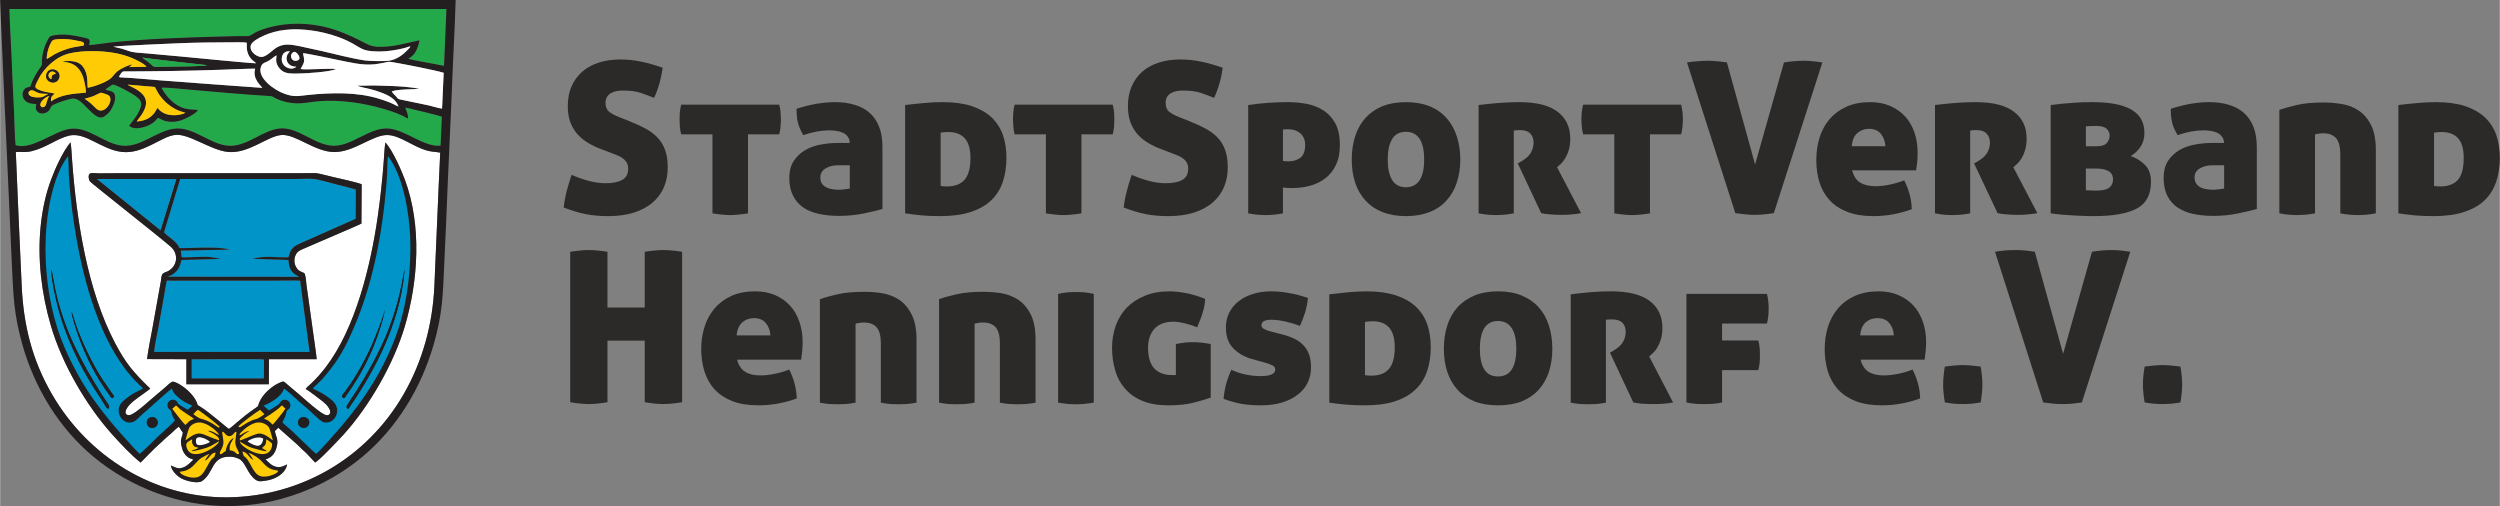 <?xml version="1.0" encoding="UTF-8"?>
<!DOCTYPE svg PUBLIC "-//W3C//DTD SVG 1.0//EN" "http://www.w3.org/TR/2001/REC-SVG-20010904/DTD/svg10.dtd">
<!-- Creator: CorelDRAW -->
<svg xmlns="http://www.w3.org/2000/svg" xml:space="preserve" width="247px" height="50px" version="1.0" style="shape-rendering:geometricPrecision; text-rendering:geometricPrecision; image-rendering:optimizeQuality; fill-rule:evenodd; clip-rule:evenodd"
viewBox="0 0 217.33 44"
 xmlns:xlink="http://www.w3.org/1999/xlink"
 xmlns:xodm="http://www.corel.com/coreldraw/odm/2003">
 <rect x="0" y="0" width="217.33" height="44" fill="#808080" stroke="none"/>
 <defs>
  <style type="text/css">
   <![CDATA[
    .fil3 {fill:#0094C8}
    .fil2 {fill:#231E20}
    .fil1 {fill:#23A94A}
    .fil4 {fill:#FECB04}
    .fil0 {fill:white}
    .fil5 {fill:#2B2A29;fill-rule:nonzero}
   ]]>
  </style>
 </defs>
 <g id="Ebene_x0020_1">
  <g id="_2042596569728">
   <path class="fil0" d="M12.21 40.22c-0.83,-0.66 -1.76,-1.66 -2.48,-2.46 -2.29,-2.56 -4.36,-6.16 -5.32,-9.43 -0.82,-2.81 -1.19,-5.84 -0.88,-8.76 0.14,-1.35 0.43,-2.72 0.91,-3.99 0.34,-0.93 1.04,-2.46 1.68,-3.21 0.08,0.53 0.1,1.12 0.14,1.65 0.38,5.13 1.33,11.24 3.71,15.77 0.96,1.84 1.64,2.6 3.08,4 -0.11,0.11 -1.16,0.83 -1.48,1.1 -1.1,0.93 -0.63,1.41 -0.1,1.12 0.48,-0.26 1.04,-0.76 1.45,-1.12 0.45,-0.4 0.94,-0.78 1.39,-1.18 0.13,-0.12 0.58,-0.56 0.73,-0.53 0.28,0.05 0.62,0.27 0.85,0.43 0.44,0.3 1,0.87 1.2,1.37 0.11,0.28 0.01,0.2 0.28,0.36 0.8,0.48 2.33,1.85 2.52,1.95 0.21,-0.13 0.5,-0.41 0.7,-0.57 0.23,-0.2 0.46,-0.39 0.7,-0.58 0.24,-0.19 0.48,-0.36 0.73,-0.54 0.06,-0.05 0.36,-0.24 0.38,-0.27 0.07,-0.08 0.12,-0.89 1.39,-1.78 0.15,-0.1 0.7,-0.42 0.87,-0.37 0.05,0.01 0.59,0.5 0.69,0.57 0.68,0.54 2.18,1.96 2.82,2.28 0.43,0.21 0.66,-0.09 0.45,-0.48 -0.15,-0.3 -0.37,-0.47 -0.6,-0.67 -0.17,-0.15 -1.3,-0.99 -1.46,-1.07 0.1,-0.14 0.32,-0.32 0.46,-0.45 0.46,-0.43 0.87,-0.9 1.26,-1.4 2.64,-3.43 3.95,-8.95 4.55,-13.15 0.23,-1.63 0.4,-3.17 0.52,-4.81 0.04,-0.53 0.06,-1.1 0.14,-1.62 0.62,0.67 1.37,2.37 1.7,3.25 1.47,3.98 1.17,8.75 -0.01,12.75 -0.95,3.2 -3.06,6.91 -5.33,9.41 -0.33,0.36 -2.18,2.33 -2.47,2.42l-0.75 -0.8c-0.26,-0.23 -0.56,-0.51 -0.8,-0.76l-1.65 -1.46 -0.29 0.28c0.04,0.48 0.39,0.71 0.1,1.56 -0.17,0.51 -0.42,0.73 -0.92,0.92 0.05,0.04 0.28,0.26 0.36,0.33 0.28,0.25 0.64,0.4 1.03,0.3 0.2,-0.04 0.33,-0.15 0.49,-0.2 -0.15,0.81 -1.04,1.3 -1.85,1.41 -0.36,0.05 -0.61,0.12 -0.91,-0.09 -0.71,-0.51 -0.86,-1.57 -1.46,-1.82 -0.33,-0.14 -0.55,-0.19 -0.92,-0.17 -1.45,0.06 -1.24,1.41 -2.25,2.11 -0.38,0.26 -1.34,0 -1.74,-0.19 -0.41,-0.2 -0.92,-0.69 -0.98,-1.16 0.43,0.18 0.65,0.36 1.15,0.14 0.34,-0.15 0.56,-0.42 0.81,-0.64 -0.12,-0.07 -0.25,-0.08 -0.4,-0.17 -0.38,-0.24 -0.56,-0.62 -0.64,-1.04 -0.09,-0.45 -0.04,-0.54 0.08,-0.95 0.07,-0.24 0.05,-0.18 -0.09,-0.38 -0.06,-0.09 -0.15,-0.26 -0.22,-0.33 -0.29,0.19 -0.58,0.54 -0.87,0.76 -0.28,0.22 -0.56,0.53 -0.84,0.76 -0.36,0.3 -1.57,1.57 -1.61,1.6zm15.8 -19.3c-0.57,0.25 -1.14,0.49 -1.71,0.74 -0.31,0.13 -0.5,0.24 -0.64,0.58 -0.12,0.32 -0.1,0.68 0.07,0.98 0.2,0.36 0.39,0.37 0.7,0.52 0.13,0.07 0.18,0.85 0.2,1.02l0.6 4.29c0.09,0.71 0.22,1.46 0.29,2.18l-4.15 0 -0.01 2.18 -7.17 0 0 -2.18 -3.42 -0.01c0.11,-0.87 0.31,-1.81 0.47,-2.69l0.73 -4.07c0.03,-0.19 0.03,-0.5 0.16,-0.65 0.11,-0.13 0.35,-0.16 0.51,-0.26 0.8,-0.47 0.87,-1.5 0.19,-2.1 -0.79,-0.7 -6.93,-5.54 -7.03,-5.68 -0.11,-0.16 -0.17,-0.54 -0.01,-0.67 0.11,-0.1 0.59,-0.03 0.76,-0.03 0.53,-0.01 1.05,-0.01 1.58,-0.01l15.89 0c1.91,0 1.1,-0.1 2.88,0.32 0.51,0.12 2.16,0.48 2.53,0.64l-0.02 3.42c-1.11,0.51 -2.27,0.99 -3.4,1.48zm-26.65 -7.7c0.15,3.86 0.34,7.72 0.51,11.58 0.15,3.44 0.9,6.48 2.63,9.47 3.15,5.45 8.9,9.02 15.26,8.97 6.37,-0.06 12.12,-3.43 15.3,-8.93 1.66,-2.87 2.54,-6.11 2.69,-9.41 0.18,-3.88 0.32,-7.76 0.51,-11.63 -0.48,-0.09 -0.8,-0.06 -1.29,-0.22 -1.16,-0.37 -2.25,-1.28 -3.29,-1.31 -1.29,-0.03 -2.89,1.48 -4.62,1.48 -1.7,0 -3.38,-1.59 -4.62,-1.48 -1.21,0.1 -2.85,1.65 -4.64,1.47 -1.5,-0.15 -3.4,-1.62 -4.59,-1.48 -1.25,0.15 -2.76,1.69 -4.63,1.48 -1.8,-0.21 -3.16,-1.75 -4.58,-1.42 -1,0.23 -2.03,1.06 -3.25,1.35 -0.56,0.14 -0.86,0.04 -1.39,0.08z"/>
   <path class="fil1" d="M1.34 12.62c1.33,0.46 3.26,-1.15 4.61,-1.4 1.66,-0.31 3.05,1.27 4.63,1.44 1.68,0.18 3.03,-1.33 4.63,-1.48 1.6,-0.16 3.04,1.37 4.61,1.49 1.68,0.12 3.05,-1.45 4.62,-1.51 1.57,-0.06 3.01,1.54 4.62,1.51 1.58,-0.02 3.04,-1.57 4.62,-1.5 1.53,0.07 3.18,1.66 4.61,1.49l0.11 -2.52c-0.58,-0.18 -1.71,-0.45 -2.36,-0.6 -0.24,-0.06 -0.6,-0.16 -0.82,-0.18 0.03,0.15 0.29,0.59 0.23,0.95 -0.12,-0.05 -0.34,-0.19 -0.49,-0.26 -0.55,-0.25 -1.13,-0.45 -1.71,-0.61 -1.7,-0.49 -3.66,-0.78 -5.43,-0.65 -1.05,0.07 -1.7,0.33 -2.81,0.11 -0.38,-0.07 -0.79,-0.21 -1.13,-0.39 -0.3,-0.17 -0.23,-0.15 -0.59,-0.17 -2.09,-0.12 -4.32,-0.34 -6.42,-0.51 -0.47,-0.03 -2.57,-0.27 -2.85,-0.2 0.43,0.79 1.13,1.56 2.03,1.8 0.46,0.12 0.71,0.08 1.14,0.13 -0.13,0.32 -1.17,0.82 -1.52,0.92 -0.37,0.1 -0.69,0.14 -1.07,0.09 -0.45,-0.06 -0.53,-0.19 -0.89,-0.33 -0.07,0.06 -0.13,0.16 -0.2,0.24 -0.49,0.54 -1.84,0.93 -2.29,0.45 0.03,-0.09 0.6,-0.71 0.83,-1.21 0.32,-0.67 0.32,-0.93 -0.27,-1.37 -0.25,-0.19 -1.84,-1.09 -2.03,-0.99 -0.09,0.05 -0.55,0.37 -0.6,0.43 0.16,0.09 0.47,0.09 0.64,0.21 0.21,0.15 0.23,0.41 0.19,0.66 -0.05,0.37 -0.31,0.92 -0.58,1.18 -0.43,0.4 -0.64,0.53 -1.17,0.16 -0.69,-0.49 -1.29,-1.57 -2.02,-1.42 -0.44,0.09 -1.23,0.34 -1.64,0.56 -0.25,0.12 -0.15,0.5 -0.65,0.68 -0.22,0.08 -0.5,0.06 -0.67,-0.11 -0.24,-0.24 -0.12,-0.41 -0.12,-0.66 -0.47,-0.03 -0.91,-0.08 -1.12,-0.54 -0.09,-0.22 -0.09,-0.46 0.04,-0.67 0.17,-0.26 0.31,-0.23 0.56,-0.3 0.05,-0.09 0.12,-0.34 0.18,-0.47 0.21,-0.46 0.45,-0.85 0.75,-1.27 0.14,-0.18 0.08,-0.33 0.09,-0.56 0.02,-0.5 0.19,-1.16 0.42,-1.6 0.24,-0.46 0.21,-0.52 0.74,-0.59 0.8,-0.12 1.61,0.02 2.4,0.2 0.11,0.03 0.45,0.09 0.52,0.16 0.16,0.17 0.03,0.37 0.02,0.5 0.12,0.03 1.56,-0.18 1.82,-0.21 3.01,-0.33 6.78,-0.45 9.82,-0.53 0.67,-0.02 1.39,-0.04 2.06,-0.03 0.47,0.01 0.48,-0.3 1.46,-0.61 2.31,-0.75 4.8,-0.57 7.02,0.36 0.48,0.19 0.96,0.42 1.42,0.65 0.59,0.3 0.86,0.51 1.55,0.53 1.24,0.04 2.39,-0.32 3.58,-0.57 -0.07,0.43 -0.27,1.02 -0.6,1.33 -0.15,0.15 -0.23,0.17 -0.37,0.28 0.24,0.1 1.83,0.36 2.31,0.46 0.23,0.04 0.58,0.13 0.79,0.14l0.21 -4.93 -38 0c0.01,0.68 0.09,2.25 0.13,2.96 0.06,0.98 0.09,1.98 0.13,2.96 0.05,0.98 0.1,1.98 0.14,2.96 0.01,0.38 0.09,2.78 0.14,2.96z"/>
   <path class="fil2" d="M1.36 13.22c0.53,-0.04 0.83,0.06 1.39,-0.08 1.22,-0.29 2.25,-1.12 3.25,-1.35 1.42,-0.33 2.78,1.21 4.58,1.42 1.87,0.21 3.38,-1.33 4.63,-1.48 1.19,-0.14 3.09,1.33 4.59,1.48 1.79,0.18 3.43,-1.37 4.64,-1.47 1.24,-0.11 2.92,1.48 4.62,1.48 1.73,0 3.33,-1.51 4.62,-1.48 1.04,0.03 2.13,0.94 3.29,1.31 0.49,0.16 0.81,0.13 1.29,0.22 -0.19,3.87 -0.33,7.75 -0.51,11.63 -0.15,3.3 -1.03,6.54 -2.69,9.41 -3.18,5.5 -8.93,8.87 -15.3,8.93 -6.36,0.05 -12.11,-3.52 -15.26,-8.97 -1.73,-2.99 -2.48,-6.03 -2.63,-9.47 -0.17,-3.86 -0.36,-7.72 -0.51,-11.58zm5.98 -4.63c0.26,-0.08 0.48,-0.12 0.74,-0.22 0.12,-0.05 0.61,-0.3 0.65,-0.31 0.09,-0.01 0.64,0.17 0.71,0.24 0.5,0.41 -0.38,1.78 -1.08,1.15 -0.18,-0.16 -0.3,-0.31 -0.49,-0.47 -0.1,-0.08 -0.44,-0.35 -0.53,-0.39zm-3.07 -0.24c-0.14,0.2 -0.18,0.37 -0.25,0.61 -0.03,0.11 -0.05,0.22 -0.14,0.29 -0.09,0.07 -0.24,0.12 -0.32,0.02 -0.29,-0.31 0.41,-0.89 0.71,-0.92zm-0.1 -0.18c-0.37,0.16 -0.35,0.29 -0.85,0.3 -0.24,0.01 -0.8,-0.03 -0.85,-0.32 -0.03,-0.2 0.11,-0.3 0.28,-0.3 0.16,0 0.27,0.1 0.41,0.16 0.4,0.19 0.6,0.12 1.01,0.16zm7.7 2.39c0.19,-0.29 0.39,-0.49 0.57,-0.82 0.43,-0.78 0.29,-1.38 -0.44,-1.87 -0.35,-0.23 -0.5,-0.27 -0.79,-0.43 -0.02,-0.01 -0.04,-0.02 -0.06,-0.03 -0.05,-0.04 0.01,0.02 -0.05,-0.05l2.35 0.2c0.17,0.3 0.24,0.5 0.46,0.79 0.36,0.48 0.79,0.85 1.31,1.13 0.44,0.23 0.77,0.27 0.88,0.33 -0.51,0.26 -1.45,0.31 -2,-0.05 -0.37,-0.24 -0.26,-0.24 -0.41,-0.38 -0.07,0.06 -0.2,0.34 -0.3,0.46 -0.37,0.48 -0.92,0.69 -1.52,0.72zm10.92 -2.92c-3,-0.2 -6.07,-0.45 -9.08,-0.67 -1,-0.08 -2.03,-0.18 -3.02,-0.23 -0.42,-0.02 -0.42,0 -0.2,-0.33 0.19,-0.28 0.27,-0.19 0.6,-0.2 2.61,-0.01 5.37,-0.05 7.97,-0.14 0.41,-0.01 2.95,-0.12 3.11,-0.1 -0.26,0.9 0.51,1.47 0.62,1.67zm-18.05 0.5c-0.23,-0.07 -0.59,-0.1 -0.87,-0.17 -1.03,-0.28 -0.89,-0.39 -0.58,-1.02 0.51,-1.06 1.62,-2.07 2.79,-2.32 1.11,-0.25 2.64,-0.23 3.77,-0.04 0.54,0.09 1.1,0.24 1.6,0.45 0.25,0.1 1.18,0.55 1.27,0.77l-1.49 0.02 0.26 -0.24c-0.24,0.03 -0.84,0.31 -1.05,0.44 -0.41,0.24 -0.46,0.41 -0.76,0.72 -0.38,0.39 -1.53,0.79 -2.07,0.88 -0.04,-0.36 -0.01,-0.67 -0.08,-1.05 -0.07,-0.33 -0.16,-0.54 -0.35,-0.8 -0.38,-0.52 -1.15,-0.51 -1.76,-0.45 0.13,0.07 0.34,0.07 0.49,0.11 0.47,0.12 0.79,0.33 1.05,0.74 0.17,0.26 0.27,0.54 0.34,0.85 0.05,0.2 0.2,0.87 0.14,1.03 -1.02,0.08 -2.19,0.15 -3.02,0.76 -0.03,-0.43 0.07,-0.43 0.32,-0.68zm20.82 -3.63c0.19,-0.06 0.8,0.65 0.21,0.77 -0.5,0.1 -0.68,-0.61 -0.21,-0.77zm-7.55 1.16c-0.17,0.1 -2.76,0.12 -3.16,0.12 -0.28,0 -0.55,0.01 -0.83,0.01 -0.42,0 -0.59,0.07 -0.76,-0.08 -0.14,-0.13 -0.29,-0.26 -0.44,-0.38 -0.09,-0.06 -0.43,-0.28 -0.45,-0.34 0.21,0.07 5.39,0.65 5.64,0.67zm8.11 0.33c0,-0.02 0.24,-0.39 0.29,-0.6 0.06,-0.34 -0.09,-0.7 -0.08,-0.77 0.17,-0.03 2.64,0.5 3.03,0.58 1.05,0.21 2.11,0.49 3.18,0.38 0.27,-0.03 0.53,-0.08 0.79,-0.13 0.35,-0.07 0.37,-0.12 0.75,-0.06 0.77,0.12 3.84,0.72 4.48,0.93l-0.14 3.11c-0.17,0 -0.93,-0.22 -1.18,-0.28l-2.45 -0.51c-0.23,-0.04 -0.26,-0.14 -0.41,-0.31 -0.11,-0.12 -0.27,-0.25 -0.33,-0.39 0.39,-0.19 1.88,-0.19 2.4,-0.22 -0.68,-0.17 -1.82,-0.23 -2.54,-0.26 -0.48,-0.02 -0.95,-0.03 -1.42,-0.04 -0.47,0 -0.96,0.03 -1.42,0.01 0.13,0.12 0.85,0.24 1.08,0.3 0.35,0.09 0.67,0.19 1.01,0.32 0.6,0.22 1.26,0.56 1.47,1.21 -0.29,-0.13 -0.5,-0.26 -0.8,-0.38 -0.28,-0.11 -0.56,-0.2 -0.85,-0.29 -1.93,-0.62 -4.26,-0.55 -6.25,-0.34 -0.82,0.09 -1.18,0.19 -1.99,-0.1 -0.9,-0.31 -2.48,-1.42 -2.04,-2.42 0.14,-0.31 0.39,-0.29 0.67,-0.47 0.22,-0.13 0.45,-0.36 0.66,-0.46 0.01,0.17 -0.11,0.4 0.04,0.78 0.08,0.2 0.22,0.38 0.38,0.52 0.39,0.34 1.03,0.29 1.52,0.28 0.57,0 2.8,-0.14 3.22,-0.39 -0.56,-0.08 -2.68,0.1 -3.07,0zm-0.37 -0.2c-0.35,0.34 -1,0.12 -1.2,-0.31 -0.18,-0.4 -0.04,-1.11 0.64,-1.02 -0.1,0.14 -0.19,0.17 -0.25,0.37 -0.15,0.44 0.12,0.97 0.81,0.96zm-21.69 -0.67c-0.05,-0.28 0.11,-0.88 0.23,-1.15 0.23,-0.51 0.24,-0.53 0.8,-0.58 0.44,-0.03 0.88,0.01 1.32,0.08 0.2,0.04 0.39,0.08 0.59,0.12 0.19,0.05 0.36,0.1 0.27,0.35 -0.28,0.07 -0.63,0.1 -0.94,0.17 -0.55,0.12 -1.11,0.34 -1.61,0.6 -0.12,0.07 -0.61,0.4 -0.66,0.41zm21.19 -2.57c1.75,-0.09 3.97,0.39 5.51,1.29 0.68,0.4 0.84,0.55 1.68,0.61 0.68,0.06 1.45,-0.02 2.12,-0.15 0.3,-0.06 0.64,-0.13 0.93,-0.24 0.41,-0.15 -0.06,0.25 -0.17,0.37 -0.39,0.4 -0.9,0.73 -1.46,0.83 -0.43,0.07 -1.73,0.05 -2.18,-0.02 -1.2,-0.18 -2.55,-0.55 -3.75,-0.82 -0.63,-0.14 -1.25,-0.28 -1.88,-0.41 -0.66,-0.13 -1.29,-0.27 -1.92,0.06 -0.45,0.23 -0.94,0.86 -1.41,0.87 -0.48,0.02 -1.25,-0.64 -0.83,-1.19 0.25,-0.32 1.06,-0.7 1.45,-0.83 0.63,-0.23 1.23,-0.33 1.91,-0.37zm-15.4 1.5c0.4,-0.08 5.21,-0.28 5.71,-0.3 1.5,-0.06 2.91,-0.08 4.41,-0.08 0.25,0 1.3,-0.02 1.46,0.03 0.07,0.16 -0.17,0.85 0.48,1.5 0.05,0.05 0.34,0.27 0.35,0.29 -0.15,0.04 -5.7,-0.51 -6.36,-0.57 -1.06,-0.1 -2.13,-0.2 -3.19,-0.29 -0.45,-0.04 -1.13,-0.05 -1.54,-0.21 -0.21,-0.08 -0.42,-0.14 -0.64,-0.21 -0.09,-0.02 -0.69,-0.15 -0.69,-0.16l0.01 0zm-8.51 8.56c-0.05,-0.18 -0.13,-2.58 -0.14,-2.96 -0.04,-0.98 -0.09,-1.98 -0.14,-2.96 -0.04,-0.98 -0.07,-1.98 -0.13,-2.96 -0.04,-0.71 -0.12,-2.28 -0.13,-2.96l38 0 -0.21 4.93c-0.21,-0.01 -0.56,-0.1 -0.79,-0.14 -0.48,-0.1 -2.07,-0.36 -2.31,-0.46 0.14,-0.11 0.22,-0.13 0.37,-0.28 0.33,-0.31 0.53,-0.9 0.6,-1.33 -1.19,0.25 -2.34,0.61 -3.58,0.57 -0.69,-0.02 -0.96,-0.23 -1.55,-0.53 -0.46,-0.23 -0.94,-0.46 -1.42,-0.65 -2.22,-0.93 -4.71,-1.11 -7.02,-0.36 -0.98,0.31 -0.99,0.62 -1.46,0.61 -0.67,-0.01 -1.39,0.01 -2.06,0.03 -3.04,0.08 -6.81,0.2 -9.82,0.53 -0.26,0.03 -1.7,0.24 -1.82,0.21 0.01,-0.13 0.14,-0.33 -0.02,-0.5 -0.07,-0.07 -0.41,-0.13 -0.52,-0.16 -0.79,-0.18 -1.6,-0.32 -2.4,-0.2 -0.53,0.07 -0.5,0.13 -0.74,0.59 -0.23,0.44 -0.4,1.1 -0.42,1.6 -0.01,0.23 0.05,0.38 -0.09,0.56 -0.3,0.42 -0.54,0.81 -0.75,1.27 -0.06,0.13 -0.13,0.38 -0.18,0.47 -0.25,0.07 -0.39,0.04 -0.56,0.3 -0.13,0.21 -0.13,0.45 -0.04,0.67 0.21,0.46 0.65,0.51 1.12,0.54 0,0.25 -0.12,0.42 0.12,0.66 0.17,0.17 0.45,0.19 0.67,0.11 0.5,-0.18 0.4,-0.56 0.65,-0.68 0.41,-0.22 1.2,-0.47 1.64,-0.56 0.73,-0.15 1.33,0.93 2.02,1.42 0.53,0.37 0.74,0.24 1.17,-0.16 0.27,-0.26 0.53,-0.81 0.58,-1.18 0.04,-0.25 0.02,-0.51 -0.19,-0.66 -0.17,-0.12 -0.48,-0.12 -0.64,-0.21 0.05,-0.06 0.51,-0.38 0.6,-0.43 0.19,-0.1 1.78,0.8 2.03,0.99 0.59,0.44 0.59,0.7 0.27,1.37 -0.23,0.5 -0.8,1.12 -0.83,1.21 0.45,0.48 1.8,0.09 2.29,-0.45 0.07,-0.08 0.13,-0.18 0.2,-0.24 0.36,0.14 0.44,0.27 0.89,0.33 0.38,0.05 0.7,0.01 1.07,-0.09 0.35,-0.1 1.39,-0.6 1.52,-0.92 -0.43,-0.05 -0.68,-0.01 -1.14,-0.13 -0.9,-0.24 -1.6,-1.01 -2.03,-1.8 0.28,-0.07 2.38,0.17 2.85,0.2 2.1,0.17 4.33,0.39 6.42,0.51 0.36,0.02 0.29,0 0.59,0.17 0.34,0.18 0.75,0.32 1.13,0.39 1.11,0.22 1.76,-0.04 2.81,-0.11 1.77,-0.13 3.73,0.16 5.43,0.65 0.58,0.16 1.16,0.36 1.71,0.61 0.15,0.07 0.37,0.21 0.49,0.26 0.06,-0.36 -0.2,-0.8 -0.23,-0.95 0.22,0.02 0.58,0.12 0.82,0.18 0.65,0.15 1.78,0.42 2.36,0.6l-0.11 2.52c-1.43,0.17 -3.08,-1.42 -4.61,-1.49 -1.58,-0.07 -3.04,1.48 -4.62,1.5 -1.61,0.03 -3.05,-1.57 -4.62,-1.51 -1.57,0.06 -2.94,1.63 -4.62,1.51 -1.57,-0.12 -3.01,-1.65 -4.61,-1.49 -1.6,0.15 -2.95,1.66 -4.63,1.48 -1.58,-0.17 -2.97,-1.75 -4.63,-1.44 -1.35,0.25 -3.28,1.86 -4.61,1.4zm38.26 -12.62c-8.63,0 -24.11,0 -39.6,0 0.08,2.55 0.22,5.1 0.32,7.65 0.11,2.54 0.23,5.08 0.35,7.63 0.11,2.54 0.22,5.08 0.34,7.62 0.14,2.76 0.15,4.32 0.92,7.06 1.07,3.77 3.16,7.24 6.19,9.76 3.21,2.67 7.48,4.28 11.67,4.28 4.2,0.01 8.45,-1.58 11.67,-4.26 3.03,-2.52 5.12,-5.98 6.22,-9.75 0.78,-2.7 0.81,-4.31 0.93,-7.04 0.12,-2.54 0.23,-5.09 0.33,-7.64 0.11,-2.54 0.24,-5.09 0.34,-7.64 0.09,-2.55 0.25,-5.11 0.32,-7.67z"/>
   <path class="fil3" d="M19.94 21.7l-4.24 0.09c0.02,0.19 0.06,0.37 0.08,0.58 0.58,0.05 1.93,-0.12 2.62,0 0.22,0.04 0.56,0.08 0.77,0.14l-3.4 0.09c-0.14,0.42 -0.11,0.56 -0.41,0.94 -0.22,0.26 -0.5,0.41 -0.83,0.52l11.45 0.01c-0.08,-0.12 -0.66,-0.22 -0.84,-0.93 -0.05,-0.17 -0.05,-0.41 -0.08,-0.54l-3.11 -0.1c0.36,-0.12 1.11,-0.18 1.45,-0.17 0.51,0.01 1.17,0.07 1.66,0.04 0.06,-0.1 0.08,-0.31 0.14,-0.44 0.2,-0.44 0.5,-0.6 0.93,-0.79l4.78 -2.12 0.01 -2.54c-0.5,-0.16 -1.08,-0.29 -1.58,-0.42 -0.54,-0.14 -1.07,-0.29 -1.61,-0.42 -0.61,-0.16 -1.31,-0.08 -1.94,-0.08 -0.68,0 -1.35,0 -2.03,0 -2.7,0 -5.4,0 -8.11,0l-1.35 4.45c-0.04,0.14 -0.09,0.18 0.01,0.27 0.35,0.33 0.78,0.57 1.11,0.99 0.3,0.39 -0.17,0.31 1.36,0.28 0.83,-0.01 2.37,-0.09 3.16,0.15z"/>
   <path class="fil2" d="M12.21 40.22c0.04,-0.03 1.25,-1.3 1.61,-1.6 0.28,-0.23 0.56,-0.54 0.84,-0.76 0.29,-0.22 0.58,-0.57 0.87,-0.76 0.07,0.07 0.16,0.24 0.22,0.33 0.14,0.2 0.16,0.14 0.09,0.38 -0.12,0.41 -0.17,0.5 -0.08,0.95 0.08,0.42 0.26,0.8 0.64,1.04 0.15,0.09 0.28,0.1 0.4,0.17 -0.25,0.22 -0.47,0.49 -0.81,0.64 -0.5,0.22 -0.72,0.04 -1.15,-0.14 0.06,0.47 0.57,0.96 0.98,1.16 0.4,0.19 1.36,0.45 1.74,0.19 1.01,-0.7 0.8,-2.05 2.25,-2.11 0.37,-0.02 0.59,0.03 0.92,0.17 0.6,0.25 0.75,1.31 1.46,1.82 0.3,0.21 0.55,0.14 0.91,0.09 0.81,-0.11 1.7,-0.6 1.85,-1.41 -0.16,0.05 -0.29,0.16 -0.49,0.2 -0.39,0.1 -0.75,-0.05 -1.03,-0.3 -0.08,-0.07 -0.31,-0.29 -0.36,-0.33 0.5,-0.19 0.75,-0.41 0.92,-0.92 0.29,-0.85 -0.06,-1.08 -0.1,-1.56l0.29 -0.28 1.65 1.46c0.24,0.25 0.54,0.53 0.8,0.76l0.75 0.8c0.29,-0.09 2.14,-2.06 2.47,-2.42 2.27,-2.5 4.38,-6.21 5.33,-9.41 1.18,-4 1.48,-8.77 0.01,-12.75 -0.33,-0.88 -1.08,-2.58 -1.7,-3.25 -0.08,0.52 -0.1,1.09 -0.14,1.62 -0.12,1.64 -0.29,3.18 -0.52,4.81 -0.6,4.2 -1.91,9.72 -4.55,13.15 -0.39,0.5 -0.8,0.97 -1.26,1.4 -0.14,0.13 -0.36,0.31 -0.46,0.45 0.16,0.08 1.29,0.92 1.46,1.07 0.23,0.2 0.45,0.37 0.6,0.67 0.21,0.39 -0.02,0.69 -0.45,0.48 -0.64,-0.32 -2.14,-1.74 -2.82,-2.28 -0.1,-0.07 -0.64,-0.56 -0.69,-0.57 -0.17,-0.05 -0.72,0.27 -0.87,0.37 -1.27,0.89 -1.32,1.7 -1.39,1.78 -0.02,0.03 -0.32,0.22 -0.38,0.27 -0.25,0.18 -0.49,0.35 -0.73,0.54 -0.24,0.19 -0.47,0.38 -0.7,0.58 -0.2,0.16 -0.49,0.44 -0.7,0.57 -0.19,-0.1 -1.72,-1.47 -2.52,-1.95 -0.27,-0.16 -0.17,-0.08 -0.28,-0.36 -0.2,-0.5 -0.76,-1.07 -1.2,-1.37 -0.23,-0.16 -0.57,-0.38 -0.85,-0.43 -0.15,-0.03 -0.6,0.41 -0.73,0.53 -0.45,0.4 -0.94,0.78 -1.39,1.18 -0.41,0.36 -0.97,0.86 -1.45,1.12 -0.53,0.29 -1,-0.19 0.1,-1.12 0.32,-0.27 1.37,-0.99 1.48,-1.1 -1.44,-1.4 -2.12,-2.16 -3.08,-4 -2.38,-4.53 -3.33,-10.64 -3.71,-15.77 -0.04,-0.53 -0.06,-1.12 -0.14,-1.65 -0.64,0.75 -1.34,2.28 -1.68,3.21 -0.48,1.27 -0.77,2.64 -0.91,3.99 -0.31,2.92 0.06,5.95 0.88,8.76 0.96,3.27 3.03,6.87 5.32,9.43 0.72,0.8 1.65,1.8 2.48,2.46z"/>
   <path class="fil2" d="M27.18 33.78c0.01,-0.05 0.73,-0.7 0.84,-0.83 0.83,-0.97 1.45,-1.79 2.04,-2.97 2.06,-4.09 3.04,-8.75 3.46,-13.29 0.05,-0.51 0.09,-1.02 0.12,-1.54 0.03,-0.48 0.01,-1.13 0.07,-1.58 1.33,1.69 1.85,4.95 1.94,7.05 0.1,2.59 -0.22,5.51 -1.03,7.97 -1.04,3.16 -2.85,6.03 -5,8.53 -0.39,0.45 -1.77,2.03 -2.14,2.34 -0.25,-0.16 -1.83,-1.75 -2.2,-2.07 -0.14,-0.13 -0.66,-0.56 -0.74,-0.67 0.02,-0.08 0.18,-0.35 0.23,-0.47 0.07,-0.17 0.1,-0.39 0.15,-0.53 0.05,-0.12 0.25,-0.11 0.3,-0.39 0.08,-0.41 -0.34,-0.7 -0.69,-0.52 -0.21,0.11 -0.15,0.23 -0.32,0.35 -0.23,0.16 -0.6,0.39 -0.84,0.53l-0.47 -0.42c0.2,-0.09 0.36,-0.15 0.57,-0.27 0.46,-0.25 1.07,-0.71 1.21,-1.21 0.21,0.08 1.39,1.22 1.7,1.46 0.49,0.37 1.39,1.35 1.71,1.45 0.9,0.27 1.59,-0.89 0.98,-1.66 -0.3,-0.39 -0.93,-0.77 -1.37,-1.01 -0.13,-0.07 -0.43,-0.19 -0.52,-0.25z"/>
   <path class="fil2" d="M12.13 39.46c-0.2,-0.16 -0.87,-0.91 -1.09,-1.16 -0.36,-0.39 -0.72,-0.79 -1.06,-1.19 -0.71,-0.83 -1.34,-1.65 -1.97,-2.53 -1.19,-1.7 -2.39,-4.01 -3.02,-5.99 -0.81,-2.51 -1.14,-5.32 -1.03,-7.95 0.08,-2.1 0.61,-5.37 1.94,-7.07 0.06,0.45 0.04,1.12 0.07,1.6 0.08,1.48 0.26,3.06 0.49,4.52 0.61,4.02 1.9,9.06 4.39,12.36 0.24,0.33 0.5,0.6 0.75,0.91 0.11,0.14 0.81,0.78 0.82,0.81 -0.06,0.06 -0.42,0.22 -0.53,0.27 -0.43,0.22 -1.06,0.65 -1.36,1 -0.6,0.72 0.07,1.94 0.98,1.66 0.33,-0.1 0.61,-0.49 0.88,-0.71 0.28,-0.23 0.57,-0.5 0.84,-0.74 0.26,-0.24 1.51,-1.35 1.7,-1.47 0.1,0.4 0.43,0.68 0.73,0.91 0.56,0.43 0.75,0.41 1.05,0.59 -0.05,0.06 -0.31,0.26 -0.4,0.34 -0.18,-0.1 -0.66,-0.37 -0.8,-0.49 -0.12,-0.11 -0.08,-0.24 -0.31,-0.34 -0.15,-0.06 -0.35,-0.04 -0.48,0.06 -0.13,0.11 -0.2,0.29 -0.17,0.46 0.04,0.25 0.15,0.23 0.27,0.36 0.04,0.04 0.12,0.38 0.16,0.48 0.07,0.15 0.14,0.26 0.22,0.39 -0.14,0.21 -0.55,0.55 -0.75,0.74 -0.25,0.24 -0.53,0.48 -0.78,0.72 -0.25,0.25 -0.51,0.51 -0.76,0.75 -0.26,0.23 -0.51,0.5 -0.78,0.71z"/>
   <path class="fil2" d="M15.29 35.25c0.11,0.08 0.24,0.24 0.36,0.34 0.31,0.24 1.13,0.75 1.2,0.82 -0.13,0.08 -0.27,0.1 -0.42,0.22 -0.12,0.1 -0.21,0.23 -0.33,0.32 -0.13,-0.1 -1.02,-1.23 -1.14,-1.41l0.33 -0.29z"/>
   <path class="fil2" d="M22.94 36.4c0.08,-0.1 1.07,-0.63 1.55,-1.16l0.31 0.29c-0.04,0.11 -0.98,1.29 -1.11,1.39 -0.11,-0.08 -0.2,-0.21 -0.34,-0.31 -0.16,-0.12 -0.24,-0.13 -0.41,-0.21z"/>
   <path class="fil2" d="M16.8 36c0.07,-0.09 0.18,-0.19 0.26,-0.27 0.14,-0.15 0.14,-0.09 0.3,0.01 0.21,0.14 0.4,0.3 0.6,0.44 0.15,0.11 1.08,0.84 1.13,0.93l-0.07 0.07c-0.09,-0.02 -0.4,-0.26 -0.51,-0.32 -0.65,-0.41 -1.09,-0.44 -1.21,-0.51 -0.11,-0.07 -0.44,-0.26 -0.5,-0.35z"/>
   <path class="fil2" d="M20.71 37.08c0.16,-0.23 1.58,-1.27 1.89,-1.45l0.37 0.38c-0.09,0.09 -0.37,0.26 -0.49,0.33 -0.14,0.09 -0.43,0.14 -0.62,0.22 -0.53,0.24 -0.82,0.5 -1.03,0.6l-0.12 -0.08z"/>
   <path class="fil2" d="M16.11 38.28c0.02,-0.13 0.27,-0.98 0.32,-1.07 0.17,-0.31 0.57,-0.49 0.92,-0.48 0.69,0.01 1.66,0.86 1.67,1.09 -0.3,-0.13 -0.59,-0.38 -0.97,-0.37 0.18,0.12 0.38,0.17 0.59,0.32 0.23,0.16 0.42,0.29 0.39,0.51 -1.65,-0.5 -1.54,-1.03 -2.92,0z"/>
   <path class="fil2" d="M20.81 37.85c-0.01,-0.19 0.15,-0.26 0.28,-0.4 0.09,-0.1 0.27,-0.24 0.38,-0.32 0.29,-0.2 0.63,-0.39 0.99,-0.4 0.35,-0.01 0.76,0.17 0.93,0.47 0.05,0.09 0.3,0.96 0.32,1.08 -0.24,-0.12 -0.79,-0.74 -1.41,-0.55 -0.35,0.11 -1.33,0.55 -1.47,0.57l0 -0.18c0.14,-0.13 0.23,-0.23 0.39,-0.36 0.14,-0.1 0.3,-0.2 0.45,-0.28 -0.35,0 -0.62,0.3 -0.86,0.37z"/>
   <path class="fil2" d="M19.12 39.47c-0.08,-0.13 0.06,-0.29 0.12,-0.42 0.07,-0.13 0.13,-0.29 0.16,-0.44 0.06,-0.35 -0.13,-0.92 -0.09,-1.07 0.19,-0.04 0.28,0.38 0.61,0.38 0.35,0 0.42,-0.4 0.61,-0.38 0.05,0.12 -0.14,0.74 -0.07,1.09 0.08,0.43 0.42,0.75 0.27,0.85 -0.14,0.05 -0.24,-0.11 -0.35,-0.19 -0.2,-0.13 -0.21,-0.09 -0.42,-0.14 -0.08,-0.51 0.23,-0.83 0.35,-1.07 -0.31,0.09 -0.6,0.64 -0.67,0.99 -0.02,0.15 0.01,0.13 -0.13,0.2 -0.14,0.08 -0.26,0.28 -0.39,0.2z"/>
   <path class="fil2" d="M21.51 38.37c0.31,-0.24 1.01,-0.48 1.36,-0.23 -0.03,0.32 -0.2,0.68 -0.57,0.61 -0.22,-0.04 -0.63,-0.23 -0.79,-0.38z"/>
   <path class="fil2" d="M18.24 38.43c-0.21,0.13 -0.47,0.22 -0.72,0.26 -0.38,0.06 -0.51,-0.03 -0.5,-0.41 0.01,-0.34 0.39,-0.28 0.63,-0.2 0.15,0.05 0.52,0.23 0.59,0.35z"/>
   <path class="fil2" d="M19.04 38.35c-0.06,0.46 -2.31,1.86 -2.79,0.66 -0.18,-0.45 -0.04,-0.55 0.44,-0.82 0,0.22 -0.04,0.35 0.11,0.54 0.15,0.2 0.28,0.12 0.43,0.2 -0.08,0.13 -0.48,0.16 -0.6,0.3 0.22,0.01 1.1,-0.22 1.34,-0.31 0.46,-0.17 0.66,-0.34 1.07,-0.57z"/>
   <path class="fil2" d="M22.78 38.95c0.04,-0.07 0.19,-0.15 0.27,-0.29 0.09,-0.15 0.07,-0.3 0.08,-0.46 0.13,0.04 0.41,0.26 0.51,0.36 0.03,0.32 -0.12,0.67 -0.39,0.82 -0.6,0.34 -1.73,-0.24 -2.16,-0.63 -0.12,-0.11 -0.22,-0.19 -0.24,-0.35 0.38,0.21 0.62,0.4 1.05,0.54 0.26,0.08 1.05,0.3 1.29,0.3 -0.1,-0.13 -0.31,-0.17 -0.41,-0.29z"/>
   <path class="fil2" d="M21.05 39.26c0.48,0.04 0.56,0.58 0.97,0.72 -0.1,-0.11 -0.13,-0.2 -0.21,-0.32 -0.05,-0.09 -0.19,-0.24 -0.22,-0.3 0.48,0.2 0.87,0.43 1.22,0.83 0.63,0.75 1.05,0.63 1.36,0.74 -0.03,0.27 -0.73,0.45 -0.95,0.49 -0.45,0.06 -0.76,0.01 -1.05,-0.36 -0.34,-0.44 -0.53,-1.03 -0.86,-1.31 -0.22,-0.19 -0.07,0.01 -0.26,-0.49z"/>
   <path class="fil2" d="M15.61 41.03c0.15,-0.08 0.72,0.03 1.35,-0.72 0.12,-0.14 0.39,-0.41 0.54,-0.5 0.17,-0.1 0.54,-0.31 0.7,-0.35 -0.04,0.08 -0.15,0.18 -0.22,0.29 -0.06,0.09 -0.13,0.22 -0.19,0.31 0.39,-0.14 0.51,-0.73 0.95,-0.7 -0.16,0.46 -0.07,0.33 -0.24,0.46 -0.12,0.09 -0.24,0.27 -0.32,0.4 -0.47,0.77 -0.6,1.43 -1.6,1.29 -0.28,-0.04 -0.85,-0.2 -0.97,-0.48z"/>
   <path class="fil3" d="M13.38 30.6l13.52 0 -0.82 -6.2c-0.22,-0.03 -1.97,0 -2.34,0l-8.86 0c-0.09,0 -0.2,-0.01 -0.29,-0.01 -0.13,0.01 -0.11,0.02 -0.14,0.16 -0.11,0.67 -0.24,1.34 -0.35,2.01 -0.12,0.67 -0.24,1.34 -0.36,2 -0.12,0.64 -0.3,1.41 -0.36,2.04z"/>
   <path class="fil3" d="M12.76 36.84c-0.15,-0.61 0.79,-0.81 0.92,-0.22 0.14,0.63 -0.78,0.81 -0.92,0.22zm-6.53 -9.69c0.02,0.03 0.3,0.92 0.34,1.05 0.5,1.48 1.44,3.43 2.28,4.73l0.86 1.25c0.1,0.13 0.28,0.26 0.08,0.42 -0.1,0.08 -0.25,-0.2 -0.32,-0.29 -1.18,-1.62 -1.96,-3.17 -2.65,-5.05 -0.09,-0.23 -0.69,-2.03 -0.59,-2.11zm-1.77 -3.73c0.01,0.01 0.29,1.59 0.33,1.76 0.12,0.58 0.27,1.15 0.44,1.71 0.32,1.06 0.73,2.12 1.2,3.12 0.74,1.56 1.41,2.71 2.31,4.15 0.14,0.22 0.28,0.45 0.43,0.67 0.1,0.15 0.42,0.51 0.26,0.68 -0.12,0.13 -0.37,-0.37 -0.44,-0.48 -1.13,-1.73 -1.84,-2.85 -2.73,-4.83 -0.46,-1.02 -0.85,-2.08 -1.15,-3.16 -0.23,-0.78 -0.71,-2.87 -0.65,-3.62zm7.67 16.04c0.27,-0.21 0.52,-0.48 0.78,-0.71 0.25,-0.24 0.51,-0.5 0.76,-0.75 0.25,-0.24 0.53,-0.48 0.78,-0.72 0.2,-0.19 0.61,-0.53 0.75,-0.74 -0.08,-0.13 -0.15,-0.24 -0.22,-0.39 -0.04,-0.1 -0.12,-0.44 -0.16,-0.48 -0.12,-0.13 -0.23,-0.11 -0.27,-0.36 -0.03,-0.17 0.04,-0.35 0.17,-0.46 0.13,-0.1 0.33,-0.12 0.48,-0.06 0.23,0.1 0.19,0.23 0.31,0.34 0.14,0.12 0.62,0.39 0.8,0.49 0.09,-0.08 0.35,-0.28 0.4,-0.34 -0.3,-0.18 -0.49,-0.16 -1.05,-0.59 -0.3,-0.23 -0.63,-0.51 -0.73,-0.91 -0.19,0.12 -1.44,1.23 -1.7,1.47 -0.27,0.24 -0.56,0.51 -0.84,0.74 -0.27,0.22 -0.55,0.61 -0.88,0.71 -0.91,0.28 -1.58,-0.94 -0.98,-1.66 0.3,-0.35 0.93,-0.78 1.36,-1 0.11,-0.05 0.47,-0.21 0.53,-0.27 -0.01,-0.03 -0.71,-0.67 -0.82,-0.81 -0.25,-0.31 -0.51,-0.58 -0.75,-0.91 -2.49,-3.3 -3.78,-8.34 -4.39,-12.36 -0.23,-1.46 -0.41,-3.04 -0.49,-4.52 -0.03,-0.48 -0.01,-1.15 -0.07,-1.6 -1.33,1.7 -1.86,4.97 -1.94,7.07 -0.11,2.63 0.22,5.44 1.03,7.95 0.63,1.98 1.83,4.29 3.02,5.99 0.63,0.88 1.26,1.7 1.97,2.53 0.34,0.4 0.7,0.8 1.06,1.19 0.22,0.25 0.89,1 1.09,1.16z"/>
   <path class="fil3" d="M26.84 36.88c-0.23,0.59 -1.09,0.29 -0.91,-0.3 0.19,-0.59 1.13,-0.27 0.91,0.3zm6.73 -10.46c-0.1,0.39 -0.17,0.8 -0.27,1.19 -0.1,0.39 -0.22,0.78 -0.35,1.16 -0.44,1.4 -1.14,2.92 -1.91,4.17 -0.29,0.48 -0.57,0.91 -0.9,1.36 -0.09,0.12 -0.22,0.42 -0.35,0.27 -0.16,-0.17 0.04,-0.3 0.15,-0.45 0.77,-1.04 1.43,-2.15 1.99,-3.3 0.35,-0.71 0.64,-1.39 0.92,-2.12 0.24,-0.61 0.61,-1.65 0.72,-2.28zm1.57 -2.74c-0.21,2.33 -0.92,4.62 -1.89,6.74 -0.45,0.98 -0.95,1.89 -1.49,2.82 -0.25,0.42 -0.95,1.55 -1.26,1.96 -0.05,0.07 -0.17,0.3 -0.22,0.33 -0.12,0.07 -0.18,-0.13 -0.15,-0.23 0.02,-0.06 0.74,-1.15 0.85,-1.31 2.06,-3.27 3.39,-6.13 4.06,-9.94 0.02,-0.09 0.16,-1.01 0.1,-0.37zm-7.96 10.1c0.09,0.06 0.39,0.18 0.52,0.25 0.44,0.24 1.07,0.62 1.37,1.01 0.61,0.77 -0.08,1.93 -0.98,1.66 -0.32,-0.1 -1.22,-1.08 -1.71,-1.45 -0.31,-0.24 -1.49,-1.38 -1.7,-1.46 -0.14,0.5 -0.75,0.96 -1.21,1.21 -0.21,0.12 -0.37,0.18 -0.57,0.27l0.47 0.42c0.24,-0.14 0.61,-0.37 0.84,-0.53 0.17,-0.12 0.11,-0.24 0.32,-0.35 0.35,-0.18 0.77,0.11 0.69,0.52 -0.05,0.28 -0.25,0.27 -0.3,0.39 -0.05,0.14 -0.08,0.36 -0.15,0.53 -0.05,0.12 -0.21,0.39 -0.23,0.47 0.08,0.11 0.6,0.54 0.74,0.67 0.37,0.32 1.95,1.91 2.2,2.07 0.37,-0.31 1.75,-1.89 2.14,-2.34 2.15,-2.5 3.96,-5.37 5,-8.53 0.81,-2.46 1.13,-5.38 1.03,-7.97 -0.09,-2.1 -0.61,-5.36 -1.94,-7.05 -0.06,0.45 -0.04,1.1 -0.07,1.58 -0.03,0.52 -0.07,1.03 -0.12,1.54 -0.42,4.54 -1.4,9.2 -3.46,13.29 -0.59,1.18 -1.21,2 -2.04,2.97 -0.11,0.13 -0.83,0.78 -0.84,0.83z"/>
   <path class="fil2" d="M16.66 31.26c0.41,0 6,-0.04 6.26,0.01l-0.01 1.62 -6.25 0 0 -1.63zm-3.28 -0.66c0.06,-0.63 0.24,-1.4 0.36,-2.04 0.12,-0.66 0.24,-1.33 0.36,-2 0.11,-0.67 0.24,-1.34 0.35,-2.01 0.03,-0.14 0.01,-0.15 0.14,-0.16 0.09,0 0.2,0.01 0.29,0.01l8.86 0c0.37,0 2.12,-0.03 2.34,0l0.82 6.2 -13.52 0zm6.56 -8.9c-0.79,-0.24 -2.33,-0.16 -3.16,-0.15 -1.53,0.03 -1.06,0.11 -1.36,-0.28 -0.33,-0.42 -0.76,-0.66 -1.11,-0.99 -0.1,-0.09 -0.05,-0.13 -0.01,-0.27l1.35 -4.45c2.71,0 5.41,0 8.11,0 0.68,0 1.35,0 2.03,0 0.63,0 1.33,-0.08 1.94,0.08 0.54,0.13 1.07,0.28 1.61,0.42 0.5,0.13 1.08,0.26 1.58,0.42l-0.01 2.54 -4.78 2.12c-0.43,0.19 -0.73,0.35 -0.93,0.79 -0.06,0.13 -0.08,0.34 -0.14,0.44 -0.49,0.03 -1.15,-0.03 -1.66,-0.04 -0.34,-0.01 -1.09,0.05 -1.45,0.17l3.11 0.1c0.03,0.13 0.03,0.37 0.08,0.54 0.18,0.71 0.76,0.81 0.84,0.93l-11.45 -0.01c0.33,-0.11 0.61,-0.26 0.83,-0.52 0.3,-0.38 0.27,-0.52 0.41,-0.94l3.4 -0.09c-0.21,-0.06 -0.55,-0.1 -0.77,-0.14 -0.69,-0.12 -2.04,0.05 -2.62,0 -0.02,-0.21 -0.06,-0.39 -0.08,-0.58l4.24 -0.09zm-11.51 -6.14l6.88 0.01 -1.37 4.44 -5.51 -4.45zm4.34 15.66l3.42 0.01 0 2.18 7.17 0 0.01 -2.18 4.15 0c-0.07,-0.72 -0.2,-1.47 -0.29,-2.18l-0.6 -4.29c-0.02,-0.17 -0.07,-0.95 -0.2,-1.02 -0.31,-0.15 -0.5,-0.16 -0.7,-0.52 -0.17,-0.3 -0.19,-0.66 -0.07,-0.98 0.14,-0.34 0.33,-0.45 0.64,-0.58 0.57,-0.25 1.14,-0.49 1.71,-0.74 1.13,-0.49 2.29,-0.97 3.4,-1.48l0.02 -3.42c-0.37,-0.16 -2.02,-0.52 -2.53,-0.64 -1.78,-0.42 -0.97,-0.32 -2.88,-0.32l-15.89 0c-0.53,0 -1.05,0 -1.58,0.01 -0.17,0 -0.65,-0.07 -0.76,0.03 -0.16,0.13 -0.1,0.51 0.01,0.67 0.1,0.14 6.24,4.98 7.03,5.68 0.68,0.6 0.61,1.63 -0.19,2.1 -0.16,0.1 -0.4,0.13 -0.51,0.26 -0.13,0.15 -0.13,0.46 -0.16,0.65l-0.73 4.07c-0.16,0.88 -0.36,1.82 -0.47,2.69z"/>
   <path class="fil0" d="M26.12 6c0.39,0.1 2.51,-0.08 3.07,0 -0.42,0.25 -2.65,0.39 -3.22,0.39 -0.49,0.01 -1.13,0.06 -1.52,-0.28 -0.16,-0.14 -0.3,-0.32 -0.38,-0.52 -0.15,-0.38 -0.03,-0.61 -0.04,-0.78 -0.21,0.1 -0.44,0.33 -0.66,0.46 -0.28,0.18 -0.53,0.16 -0.67,0.47 -0.44,1 1.14,2.11 2.04,2.42 0.81,0.29 1.17,0.19 1.99,0.1 1.99,-0.21 4.32,-0.28 6.25,0.34 0.29,0.09 0.57,0.18 0.85,0.29 0.3,0.12 0.51,0.25 0.8,0.38 -0.21,-0.65 -0.87,-0.99 -1.47,-1.21 -0.34,-0.13 -0.66,-0.23 -1.01,-0.32 -0.23,-0.06 -0.95,-0.18 -1.08,-0.3 0.46,0.02 0.95,-0.01 1.42,-0.01 0.47,0.01 0.94,0.02 1.42,0.04 0.72,0.03 1.86,0.09 2.54,0.26 -0.52,0.03 -2.01,0.03 -2.4,0.22 0.06,0.14 0.22,0.27 0.33,0.39 0.15,0.17 0.18,0.27 0.41,0.31l2.45 0.51c0.25,0.06 1.01,0.28 1.18,0.28l0.14 -3.11c-0.64,-0.21 -3.71,-0.81 -4.48,-0.93 -0.38,-0.06 -0.4,-0.01 -0.75,0.06 -0.26,0.05 -0.52,0.1 -0.79,0.13 -1.07,0.11 -2.13,-0.17 -3.18,-0.38 -0.39,-0.08 -2.86,-0.61 -3.03,-0.58 -0.01,0.07 0.14,0.43 0.08,0.77 -0.05,0.21 -0.29,0.58 -0.29,0.6z"/>
   <path class="fil4" d="M5.13 6.76c-0.23,0.75 -1.33,0.39 -1.11,-0.32 0.23,-0.73 1.31,-0.38 1.11,0.32zm-0.39 1.38c-0.25,0.25 -0.35,0.25 -0.32,0.68 0.83,-0.61 2,-0.68 3.02,-0.76 0.06,-0.16 -0.09,-0.83 -0.14,-1.03 -0.07,-0.31 -0.17,-0.59 -0.34,-0.85 -0.26,-0.41 -0.58,-0.62 -1.05,-0.74 -0.15,-0.04 -0.36,-0.04 -0.49,-0.11 0.61,-0.06 1.38,-0.07 1.76,0.45 0.19,0.26 0.28,0.47 0.35,0.8 0.07,0.38 0.04,0.69 0.08,1.05 0.54,-0.09 1.69,-0.49 2.07,-0.88 0.3,-0.31 0.35,-0.48 0.76,-0.72 0.21,-0.13 0.81,-0.41 1.05,-0.44l-0.26 0.24 1.49 -0.02c-0.09,-0.22 -1.02,-0.67 -1.27,-0.77 -0.5,-0.21 -1.06,-0.36 -1.6,-0.45 -1.13,-0.19 -2.66,-0.21 -3.77,0.04 -1.17,0.25 -2.28,1.26 -2.79,2.32 -0.31,0.63 -0.45,0.74 0.58,1.02 0.28,0.07 0.64,0.1 0.87,0.17z"/>
   <path class="fil0" d="M25.25 2.56c-0.68,0.04 -1.28,0.14 -1.91,0.37 -0.39,0.13 -1.2,0.51 -1.45,0.83 -0.42,0.55 0.35,1.21 0.83,1.19 0.47,-0.01 0.96,-0.64 1.41,-0.87 0.63,-0.33 1.26,-0.19 1.92,-0.06 0.63,0.13 1.25,0.27 1.88,0.41 1.2,0.27 2.55,0.64 3.75,0.82 0.45,0.07 1.75,0.09 2.18,0.02 0.56,-0.1 1.07,-0.43 1.46,-0.83 0.11,-0.12 0.58,-0.52 0.17,-0.37 -0.29,0.11 -0.63,0.18 -0.93,0.24 -0.67,0.13 -1.44,0.21 -2.12,0.15 -0.84,-0.06 -1,-0.21 -1.68,-0.61 -1.54,-0.9 -3.76,-1.38 -5.51,-1.29z"/>
   <polygon class="fil3" points="13.94,20.01 15.31,15.57 8.43,15.56 "/>
   <path class="fil0" d="M9.85 4.06l-0.01 0c0,0.01 0.6,0.14 0.69,0.16 0.22,0.07 0.43,0.13 0.64,0.21 0.41,0.16 1.09,0.17 1.54,0.21 1.06,0.09 2.13,0.19 3.19,0.29 0.66,0.06 6.21,0.61 6.36,0.57 -0.01,-0.02 -0.3,-0.24 -0.35,-0.29 -0.65,-0.65 -0.41,-1.34 -0.48,-1.5 -0.16,-0.05 -1.21,-0.03 -1.46,-0.03 -1.5,0 -2.91,0.02 -4.41,0.08 -0.5,0.02 -5.31,0.22 -5.71,0.3z"/>
   <path class="fil0" d="M22.79 7.64c-0.11,-0.2 -0.88,-0.77 -0.62,-1.67 -0.16,-0.02 -2.7,0.09 -3.11,0.1 -2.6,0.09 -5.36,0.13 -7.97,0.14 -0.33,0.01 -0.41,-0.08 -0.6,0.2 -0.22,0.33 -0.22,0.31 0.2,0.33 0.99,0.05 2.02,0.15 3.02,0.23 3.01,0.22 6.08,0.47 9.08,0.67z"/>
   <path class="fil3" d="M16.66 32.89l6.25 0 0.01 -1.62c-0.26,-0.05 -5.85,-0.01 -6.26,-0.01l0 1.63z"/>
   <path class="fil4" d="M11.87 10.56c0.6,-0.03 1.15,-0.24 1.52,-0.72 0.1,-0.12 0.23,-0.4 0.3,-0.46 0.15,0.14 0.04,0.14 0.41,0.38 0.55,0.36 1.49,0.31 2,0.05 -0.11,-0.06 -0.44,-0.1 -0.88,-0.33 -0.52,-0.28 -0.95,-0.65 -1.31,-1.13 -0.22,-0.29 -0.29,-0.49 -0.46,-0.79l-2.35 -0.2c0.06,0.07 0,0.01 0.05,0.05 0.02,0.01 0.04,0.02 0.06,0.03 0.29,0.16 0.44,0.2 0.79,0.43 0.73,0.49 0.87,1.09 0.44,1.87 -0.18,0.33 -0.38,0.53 -0.57,0.82z"/>
   <path class="fil2" d="M6.43 30.01c-0.47,-1 -0.88,-2.06 -1.2,-3.12 -0.17,-0.56 -0.32,-1.13 -0.44,-1.71 -0.04,-0.17 -0.32,-1.75 -0.33,-1.76 -0.06,0.75 0.42,2.84 0.65,3.62 0.3,1.08 0.69,2.14 1.15,3.16 0.89,1.98 1.6,3.1 2.73,4.83 0.07,0.11 0.32,0.61 0.44,0.48 0.16,-0.17 -0.16,-0.53 -0.26,-0.68 -0.15,-0.22 -0.29,-0.45 -0.43,-0.67 -0.9,-1.44 -1.57,-2.59 -2.31,-4.15z"/>
   <path class="fil4" d="M4.06 5.13c0.05,-0.01 0.54,-0.34 0.66,-0.41 0.5,-0.26 1.06,-0.48 1.61,-0.6 0.31,-0.07 0.66,-0.1 0.94,-0.17 0.09,-0.25 -0.08,-0.3 -0.27,-0.35 -0.2,-0.04 -0.39,-0.08 -0.59,-0.12 -0.44,-0.07 -0.88,-0.11 -1.32,-0.08 -0.56,0.05 -0.57,0.07 -0.8,0.58 -0.12,0.27 -0.28,0.87 -0.23,1.15z"/>
   <path class="fil2" d="M35.14 23.68c0.06,-0.64 -0.08,0.28 -0.1,0.37 -0.67,3.81 -2,6.67 -4.06,9.94 -0.11,0.16 -0.83,1.25 -0.85,1.31 -0.03,0.1 0.03,0.3 0.15,0.23 0.05,-0.03 0.17,-0.26 0.22,-0.33 0.31,-0.41 1.01,-1.54 1.26,-1.96 0.54,-0.93 1.04,-1.84 1.49,-2.82 0.97,-2.12 1.68,-4.41 1.89,-6.74z"/>
   <path class="fil4" d="M15.61 41.03c0.12,0.28 0.69,0.44 0.97,0.48 1,0.14 1.13,-0.52 1.6,-1.29 0.08,-0.13 0.2,-0.31 0.32,-0.4 0.17,-0.13 0.08,0 0.24,-0.46 -0.44,-0.03 -0.56,0.56 -0.95,0.7 0.06,-0.09 0.13,-0.22 0.19,-0.31 0.07,-0.11 0.18,-0.21 0.22,-0.29 -0.16,0.04 -0.53,0.25 -0.7,0.35 -0.15,0.09 -0.42,0.36 -0.54,0.5 -0.63,0.75 -1.2,0.64 -1.35,0.72z"/>
   <path class="fil4" d="M22.02 39.98c-0.41,-0.14 -0.49,-0.68 -0.97,-0.72 0.19,0.5 0.04,0.3 0.26,0.49 0.33,0.28 0.52,0.87 0.86,1.31 0.29,0.37 0.6,0.42 1.05,0.36 0.22,-0.04 0.92,-0.22 0.95,-0.49 -0.31,-0.11 -0.73,0.01 -1.36,-0.74 -0.35,-0.4 -0.74,-0.63 -1.22,-0.83 0.03,0.06 0.17,0.21 0.22,0.3 0.08,0.12 0.11,0.21 0.21,0.32z"/>
   <path class="fil4" d="M20.81 37.85c0.24,-0.07 0.51,-0.37 0.86,-0.37 -0.15,0.08 -0.31,0.18 -0.45,0.28 -0.16,0.13 -0.25,0.23 -0.39,0.36l0 0.18c0.14,-0.02 1.12,-0.46 1.47,-0.57 0.62,-0.19 1.17,0.43 1.41,0.55 -0.02,-0.12 -0.27,-0.99 -0.32,-1.08 -0.17,-0.3 -0.58,-0.48 -0.93,-0.47 -0.36,0.01 -0.7,0.2 -0.99,0.4 -0.11,0.08 -0.29,0.22 -0.38,0.32 -0.13,0.14 -0.29,0.21 -0.28,0.4z"/>
   <path class="fil4" d="M16.11 38.28c1.38,-1.03 1.27,-0.5 2.92,0 0.03,-0.22 -0.16,-0.35 -0.39,-0.51 -0.21,-0.15 -0.41,-0.2 -0.59,-0.32 0.38,-0.01 0.67,0.24 0.97,0.37 -0.01,-0.23 -0.98,-1.08 -1.67,-1.09 -0.35,-0.01 -0.75,0.17 -0.92,0.48 -0.05,0.09 -0.3,0.94 -0.32,1.07z"/>
   <path class="fil4" d="M7.34 8.59c0.09,0.04 0.43,0.31 0.53,0.39 0.19,0.16 0.31,0.31 0.49,0.47 0.7,0.63 1.58,-0.74 1.08,-1.15 -0.07,-0.07 -0.62,-0.25 -0.71,-0.24 -0.04,0.01 -0.53,0.26 -0.65,0.31 -0.26,0.1 -0.48,0.14 -0.74,0.22z"/>
   <path class="fil1" d="M18.01 5.67c-0.25,-0.02 -5.43,-0.6 -5.64,-0.67 0.02,0.06 0.36,0.28 0.45,0.34 0.15,0.12 0.3,0.25 0.44,0.38 0.17,0.15 0.34,0.08 0.76,0.08 0.28,0 0.55,-0.01 0.83,-0.01 0.4,0 2.99,-0.02 3.16,-0.12z"/>
   <path class="fil2" d="M6.57 28.2c-0.04,-0.13 -0.32,-1.02 -0.34,-1.05 -0.1,0.08 0.5,1.88 0.59,2.11 0.69,1.88 1.47,3.43 2.65,5.05 0.07,0.09 0.22,0.37 0.32,0.29 0.2,-0.16 0.02,-0.29 -0.08,-0.42l-0.86 -1.25c-0.84,-1.3 -1.78,-3.25 -2.28,-4.73z"/>
   <path class="fil4" d="M19.31 37.54c-0.04,0.15 0.15,0.72 0.09,1.07 -0.03,0.15 -0.09,0.31 -0.16,0.44 -0.06,0.13 -0.2,0.29 -0.12,0.42 0.13,0.08 0.25,-0.12 0.39,-0.2 0.14,-0.07 0.11,-0.05 0.13,-0.2 0.07,-0.35 0.36,-0.9 0.67,-0.99 -0.12,0.24 -0.43,0.56 -0.35,1.07 0.21,0.05 0.22,0.01 0.42,0.14 0.11,0.08 0.21,0.24 0.35,0.19 0.15,-0.1 -0.19,-0.42 -0.27,-0.85 -0.07,-0.35 0.12,-0.97 0.07,-1.09 -0.19,-0.02 -0.26,0.38 -0.61,0.38 -0.33,0 -0.42,-0.42 -0.61,-0.38z"/>
   <path class="fil2" d="M33.57 26.42c-0.11,0.63 -0.48,1.67 -0.72,2.28 -0.28,0.73 -0.57,1.41 -0.92,2.12 -0.56,1.15 -1.22,2.26 -1.99,3.3 -0.11,0.15 -0.31,0.28 -0.15,0.45 0.13,0.15 0.26,-0.15 0.35,-0.27 0.33,-0.45 0.61,-0.88 0.9,-1.36 0.77,-1.25 1.47,-2.77 1.91,-4.17 0.13,-0.38 0.25,-0.77 0.35,-1.16 0.1,-0.39 0.17,-0.8 0.27,-1.19z"/>
   <path class="fil4" d="M19.04 38.35c-0.41,0.23 -0.61,0.4 -1.07,0.57 -0.24,0.09 -1.12,0.32 -1.34,0.31 0.12,-0.14 0.52,-0.17 0.6,-0.3 -0.15,-0.08 -0.28,0 -0.43,-0.2 -0.15,-0.19 -0.11,-0.32 -0.11,-0.54 -0.48,0.27 -0.62,0.37 -0.44,0.82 0.48,1.2 2.73,-0.2 2.79,-0.66z"/>
   <path class="fil4" d="M14.96 35.54c0.12,0.18 1.01,1.31 1.14,1.41 0.12,-0.09 0.21,-0.22 0.33,-0.32 0.15,-0.12 0.29,-0.14 0.42,-0.22 -0.07,-0.07 -0.89,-0.58 -1.2,-0.82 -0.12,-0.1 -0.25,-0.26 -0.36,-0.34l-0.33 0.29z"/>
   <path class="fil4" d="M22.78 38.95c0.1,0.12 0.31,0.16 0.41,0.29 -0.24,0 -1.03,-0.22 -1.29,-0.3 -0.43,-0.14 -0.67,-0.33 -1.05,-0.54 0.02,0.16 0.12,0.24 0.24,0.35 0.43,0.39 1.56,0.97 2.16,0.63 0.27,-0.15 0.42,-0.5 0.39,-0.82 -0.1,-0.1 -0.38,-0.32 -0.51,-0.36 -0.01,0.16 0.01,0.31 -0.08,0.46 -0.08,0.14 -0.23,0.22 -0.27,0.29z"/>
   <path class="fil4" d="M22.94 36.4c0.17,0.08 0.25,0.09 0.41,0.21 0.14,0.1 0.23,0.23 0.34,0.31 0.13,-0.1 1.07,-1.28 1.11,-1.39l-0.31 -0.29c-0.48,0.53 -1.47,1.06 -1.55,1.16z"/>
   <path class="fil4" d="M20.71 37.08l0.12 0.08c0.21,-0.1 0.5,-0.36 1.03,-0.6 0.19,-0.08 0.48,-0.13 0.62,-0.22 0.12,-0.07 0.4,-0.24 0.49,-0.33l-0.37 -0.38c-0.31,0.18 -1.73,1.22 -1.89,1.45z"/>
   <path class="fil4" d="M16.8 36c0.06,0.09 0.39,0.28 0.5,0.35 0.12,0.07 0.56,0.1 1.21,0.51 0.11,0.06 0.42,0.3 0.51,0.32l0.07 -0.07c-0.05,-0.09 -0.98,-0.82 -1.13,-0.93 -0.2,-0.14 -0.39,-0.3 -0.6,-0.44 -0.16,-0.1 -0.16,-0.16 -0.3,-0.01 -0.08,0.08 -0.19,0.18 -0.26,0.27z"/>
   <path class="fil2" d="M4.47 6.88c-0.25,-0.04 -0.35,-0.33 -0.2,-0.53 0.15,-0.2 0.46,-0.16 0.57,0.06 -0.16,0.07 -0.4,0.02 -0.37,0.47zm0.66 -0.12c0.2,-0.7 -0.88,-1.05 -1.11,-0.32 -0.22,0.71 0.88,1.07 1.11,0.32z"/>
   <path class="fil2" d="M12.76 36.84c0.14,0.59 1.06,0.41 0.92,-0.22 -0.13,-0.59 -1.07,-0.39 -0.92,0.22z"/>
   <path class="fil2" d="M26.84 36.88c0.22,-0.57 -0.72,-0.89 -0.91,-0.3 -0.18,0.59 0.68,0.89 0.91,0.3z"/>
   <path class="fil0" d="M25.75 5.8c-0.69,0.01 -0.96,-0.52 -0.81,-0.96 0.06,-0.2 0.15,-0.23 0.25,-0.37 -0.68,-0.09 -0.82,0.62 -0.64,1.02 0.2,0.43 0.85,0.65 1.2,0.31z"/>
   <path class="fil0" d="M21.51 38.37c0.16,0.15 0.57,0.34 0.79,0.38 0.37,0.07 0.54,-0.29 0.57,-0.61 -0.35,-0.25 -1.05,-0.01 -1.36,0.23z"/>
   <path class="fil4" d="M4.17 8.17c-0.41,-0.04 -0.61,0.03 -1.01,-0.16 -0.14,-0.06 -0.25,-0.16 -0.41,-0.16 -0.17,0 -0.31,0.1 -0.28,0.3 0.05,0.29 0.61,0.33 0.85,0.32 0.5,-0.01 0.48,-0.14 0.85,-0.3z"/>
   <path class="fil0" d="M18.24 38.43c-0.07,-0.12 -0.44,-0.3 -0.59,-0.35 -0.24,-0.08 -0.62,-0.14 -0.63,0.2 -0.01,0.38 0.12,0.47 0.5,0.41 0.25,-0.04 0.51,-0.13 0.72,-0.26z"/>
   <path class="fil0" d="M25.56 4.51c-0.47,0.16 -0.29,0.87 0.21,0.77 0.59,-0.12 -0.02,-0.83 -0.21,-0.77z"/>
   <path class="fil4" d="M4.27 8.35c-0.3,0.03 -1,0.61 -0.71,0.92 0.08,0.1 0.23,0.05 0.32,-0.02 0.09,-0.07 0.11,-0.18 0.14,-0.29 0.07,-0.24 0.11,-0.41 0.25,-0.61z"/>
   <path class="fil4" d="M4.47 6.88c-0.03,-0.45 0.21,-0.4 0.37,-0.47 -0.11,-0.22 -0.42,-0.26 -0.57,-0.06 -0.15,0.2 -0.05,0.49 0.2,0.53z"/>
  </g>
  <path class="fil5" d="M52.29 12.98c-0.44,-0.16 -0.84,-0.35 -1.2,-0.57 -0.36,-0.22 -0.67,-0.48 -0.93,-0.78 -0.26,-0.3 -0.45,-0.64 -0.6,-1.03 -0.14,-0.39 -0.21,-0.85 -0.21,-1.38 0,-0.64 0.11,-1.22 0.33,-1.72 0.22,-0.5 0.53,-0.92 0.93,-1.27 0.4,-0.35 0.88,-0.61 1.44,-0.79 0.56,-0.18 1.19,-0.27 1.89,-0.27 0.62,0 1.22,0.07 1.8,0.19 0.58,0.12 1.2,0.3 1.86,0.53 -0.05,0.39 -0.14,0.82 -0.26,1.29 -0.13,0.47 -0.29,0.91 -0.49,1.33 -0.32,-0.13 -0.69,-0.28 -1.12,-0.42 -0.43,-0.15 -0.96,-0.22 -1.59,-0.22 -0.2,0 -0.38,0.02 -0.56,0.05 -0.18,0.04 -0.34,0.1 -0.48,0.18 -0.14,0.08 -0.25,0.19 -0.34,0.33 -0.08,0.14 -0.13,0.31 -0.13,0.52 0,0.35 0.12,0.62 0.35,0.79 0.23,0.17 0.51,0.32 0.83,0.44l0.88 0.35c0.51,0.2 0.97,0.41 1.38,0.63 0.41,0.21 0.76,0.47 1.05,0.77 0.3,0.3 0.52,0.66 0.68,1.08 0.16,0.42 0.24,0.93 0.24,1.53 0,0.65 -0.11,1.23 -0.34,1.75 -0.22,0.52 -0.56,0.96 -1,1.34 -0.44,0.37 -0.98,0.66 -1.62,0.86 -0.64,0.2 -1.38,0.3 -2.21,0.3 -0.75,0 -1.42,-0.06 -2,-0.18 -0.58,-0.12 -1.21,-0.31 -1.88,-0.57 0.05,-0.43 0.13,-0.88 0.25,-1.37 0.13,-0.48 0.27,-0.97 0.44,-1.47 1.13,0.49 2.11,0.73 2.94,0.73 0.62,0 1.1,-0.09 1.45,-0.28 0.35,-0.19 0.53,-0.52 0.53,-0.98 0,-0.2 -0.04,-0.37 -0.11,-0.51 -0.08,-0.14 -0.18,-0.26 -0.3,-0.35 -0.12,-0.1 -0.26,-0.18 -0.41,-0.25 -0.15,-0.07 -0.31,-0.13 -0.47,-0.19l-1.02 -0.39z"/>
  <path id="_1" class="fil5" d="M61.93 11.68l-2.72 0c-0.06,-0.24 -0.1,-0.47 -0.12,-0.69 -0.01,-0.21 -0.02,-0.42 -0.02,-0.61 0,-0.2 0.01,-0.4 0.02,-0.61 0.02,-0.2 0.06,-0.43 0.12,-0.67l8.52 0c0.07,0.24 0.11,0.47 0.12,0.67 0.02,0.21 0.03,0.41 0.03,0.61 0,0.19 -0.01,0.4 -0.03,0.61 -0.01,0.22 -0.05,0.45 -0.12,0.69l-2.71 0 0 6.87c-0.31,0.05 -0.6,0.09 -0.86,0.11 -0.26,0.03 -0.49,0.04 -0.7,0.04 -0.2,0 -0.43,-0.01 -0.69,-0.04 -0.26,-0.02 -0.54,-0.06 -0.84,-0.11l0 -6.87z"/>
  <path id="_2" class="fil5" d="M73.87 12.43c-0.01,-0.22 -0.07,-0.4 -0.18,-0.55 -0.11,-0.15 -0.25,-0.26 -0.42,-0.34 -0.17,-0.08 -0.36,-0.13 -0.57,-0.16 -0.21,-0.03 -0.42,-0.05 -0.64,-0.05 -0.29,0 -0.64,0.04 -1.03,0.1 -0.39,0.07 -0.79,0.18 -1.21,0.32 -0.11,-0.2 -0.2,-0.39 -0.28,-0.56 -0.08,-0.18 -0.14,-0.35 -0.18,-0.53 -0.05,-0.17 -0.08,-0.36 -0.09,-0.55 -0.02,-0.19 -0.03,-0.4 -0.03,-0.65 0.58,-0.19 1.17,-0.34 1.75,-0.44 0.58,-0.09 1.1,-0.14 1.56,-0.14 0.64,0 1.21,0.07 1.73,0.23 0.51,0.15 0.95,0.38 1.31,0.7 0.36,0.32 0.64,0.72 0.83,1.22 0.2,0.49 0.29,1.08 0.29,1.77l0 5.37c-0.46,0.13 -1.02,0.27 -1.68,0.4 -0.66,0.13 -1.36,0.2 -2.09,0.2 -0.64,0 -1.22,-0.06 -1.75,-0.17 -0.53,-0.12 -0.99,-0.3 -1.37,-0.56 -0.37,-0.26 -0.67,-0.6 -0.88,-1.02 -0.22,-0.42 -0.33,-0.94 -0.33,-1.55 0,-0.6 0.13,-1.09 0.39,-1.48 0.26,-0.39 0.59,-0.7 0.99,-0.94 0.4,-0.23 0.85,-0.39 1.34,-0.48 0.49,-0.09 0.96,-0.14 1.43,-0.14l1.11 0zm0 1.94l-1.04 0c-0.43,0 -0.79,0.1 -1.08,0.28 -0.29,0.18 -0.44,0.44 -0.44,0.77 0,0.24 0.05,0.44 0.16,0.58 0.11,0.14 0.25,0.24 0.42,0.32 0.16,0.07 0.34,0.12 0.53,0.14 0.19,0.03 0.36,0.04 0.52,0.04 0.11,0 0.27,-0.01 0.48,-0.04 0.2,-0.02 0.36,-0.05 0.45,-0.07l0 -2.02z"/>
  <path id="_3" class="fil5" d="M78.68 9.13c0.51,-0.06 1.05,-0.12 1.63,-0.17 0.57,-0.06 1.11,-0.08 1.61,-0.08 0.99,0 1.83,0.11 2.54,0.34 0.7,0.24 1.28,0.56 1.73,0.98 0.45,0.43 0.78,0.94 0.99,1.53 0.21,0.6 0.31,1.27 0.31,2 0,0.77 -0.11,1.47 -0.32,2.09 -0.21,0.62 -0.55,1.16 -1.01,1.6 -0.46,0.44 -1.05,0.77 -1.78,1.01 -0.72,0.24 -1.6,0.36 -2.63,0.36 -0.59,0 -1.13,-0.02 -1.6,-0.06 -0.47,-0.05 -0.96,-0.1 -1.47,-0.18l0 -9.42zm3.09 7.04c0.05,0 0.12,0.01 0.19,0.02 0.08,0.01 0.2,0.02 0.36,0.02 0.69,0 1.2,-0.2 1.53,-0.58 0.34,-0.39 0.51,-1.02 0.51,-1.9 0,-0.78 -0.17,-1.35 -0.5,-1.71 -0.33,-0.36 -0.8,-0.54 -1.41,-0.54 -0.15,0 -0.28,0 -0.4,0.02 -0.12,0.01 -0.22,0.02 -0.28,0.03l0 4.64z"/>
  <path id="_4" class="fil5" d="M90.92 11.68l-2.72 0c-0.06,-0.24 -0.1,-0.47 -0.11,-0.69 -0.02,-0.21 -0.03,-0.42 -0.03,-0.61 0,-0.2 0.01,-0.4 0.03,-0.61 0.01,-0.2 0.05,-0.43 0.11,-0.67l8.53 0c0.06,0.24 0.1,0.47 0.12,0.67 0.01,0.21 0.02,0.41 0.02,0.61 0,0.19 -0.01,0.4 -0.02,0.61 -0.02,0.22 -0.06,0.45 -0.12,0.69l-2.72 0 0 6.87c-0.31,0.05 -0.6,0.09 -0.86,0.11 -0.25,0.03 -0.49,0.04 -0.69,0.04 -0.21,0 -0.44,-0.01 -0.7,-0.04 -0.26,-0.02 -0.54,-0.06 -0.84,-0.11l0 -6.87z"/>
  <path id="_5" class="fil5" d="M100.98 12.98c-0.44,-0.16 -0.84,-0.35 -1.2,-0.57 -0.36,-0.22 -0.67,-0.48 -0.93,-0.78 -0.25,-0.3 -0.45,-0.64 -0.59,-1.03 -0.14,-0.39 -0.21,-0.85 -0.21,-1.38 0,-0.64 0.11,-1.22 0.33,-1.72 0.22,-0.5 0.52,-0.92 0.92,-1.27 0.4,-0.35 0.88,-0.61 1.44,-0.79 0.56,-0.18 1.19,-0.27 1.89,-0.27 0.62,0 1.22,0.07 1.8,0.19 0.58,0.12 1.2,0.3 1.86,0.53 -0.05,0.39 -0.13,0.82 -0.26,1.29 -0.13,0.47 -0.29,0.91 -0.49,1.33 -0.32,-0.13 -0.69,-0.28 -1.12,-0.42 -0.42,-0.15 -0.96,-0.22 -1.59,-0.22 -0.2,0 -0.38,0.02 -0.56,0.05 -0.18,0.04 -0.34,0.1 -0.48,0.18 -0.14,0.08 -0.25,0.19 -0.34,0.33 -0.08,0.14 -0.12,0.31 -0.12,0.52 0,0.35 0.11,0.62 0.34,0.79 0.24,0.17 0.51,0.32 0.83,0.44l0.88 0.35c0.51,0.2 0.97,0.41 1.38,0.63 0.41,0.21 0.76,0.47 1.06,0.77 0.29,0.3 0.52,0.66 0.67,1.08 0.16,0.42 0.24,0.93 0.24,1.53 0,0.65 -0.11,1.23 -0.34,1.75 -0.22,0.52 -0.56,0.96 -1,1.34 -0.44,0.37 -0.98,0.66 -1.62,0.86 -0.64,0.2 -1.37,0.3 -2.21,0.3 -0.75,0 -1.42,-0.06 -2,-0.18 -0.58,-0.12 -1.21,-0.31 -1.88,-0.57 0.05,-0.43 0.13,-0.88 0.26,-1.37 0.12,-0.48 0.26,-0.97 0.44,-1.47 1.12,0.49 2.1,0.73 2.93,0.73 0.62,0 1.11,-0.09 1.45,-0.28 0.35,-0.19 0.53,-0.52 0.53,-0.98 0,-0.2 -0.04,-0.37 -0.11,-0.51 -0.08,-0.14 -0.17,-0.26 -0.3,-0.35 -0.12,-0.1 -0.26,-0.18 -0.41,-0.25 -0.15,-0.07 -0.31,-0.13 -0.47,-0.19l-1.02 -0.39z"/>
  <path id="_6" class="fil5" d="M111.53 13.99c0.06,0.01 0.14,0.02 0.23,0.03 0.09,0 0.17,0.01 0.23,0.01 0.43,0 0.78,-0.11 1.06,-0.32 0.27,-0.22 0.41,-0.58 0.41,-1.1 0,-0.44 -0.14,-0.77 -0.41,-1.01 -0.28,-0.24 -0.62,-0.36 -1.02,-0.36 -0.05,0 -0.12,0 -0.21,0 -0.09,0 -0.19,0.01 -0.29,0.02l0 2.73zm-3.02 -4.86c0.56,-0.08 1.14,-0.15 1.73,-0.19 0.59,-0.04 1.17,-0.06 1.72,-0.06 0.56,0 1.11,0.05 1.64,0.15 0.54,0.11 1.02,0.3 1.45,0.57 0.43,0.28 0.77,0.65 1.04,1.14 0.26,0.48 0.39,1.1 0.39,1.87 0,0.7 -0.12,1.29 -0.36,1.76 -0.23,0.48 -0.55,0.87 -0.94,1.16 -0.39,0.29 -0.83,0.5 -1.33,0.63 -0.49,0.13 -1,0.19 -1.51,0.19 -0.21,0 -0.38,0 -0.53,-0.02 -0.15,-0.01 -0.24,-0.02 -0.28,-0.03l0 2.25c-0.31,0.06 -0.6,0.1 -0.85,0.12 -0.25,0.02 -0.47,0.03 -0.67,0.03 -0.21,0 -0.43,-0.01 -0.67,-0.03 -0.23,-0.02 -0.51,-0.06 -0.83,-0.12l0 -9.42z"/>
  <path id="_7" class="fil5" d="M122.22 18.79c-0.77,0 -1.45,-0.12 -2.04,-0.35 -0.58,-0.23 -1.07,-0.56 -1.47,-1 -0.4,-0.43 -0.7,-0.95 -0.9,-1.55 -0.2,-0.61 -0.3,-1.28 -0.3,-2.01 0,-0.75 0.1,-1.43 0.3,-2.04 0.2,-0.62 0.5,-1.15 0.9,-1.59 0.4,-0.44 0.89,-0.78 1.47,-1.02 0.59,-0.23 1.27,-0.35 2.04,-0.35 0.78,0 1.46,0.12 2.05,0.35 0.59,0.24 1.08,0.58 1.47,1.02 0.4,0.44 0.7,0.97 0.9,1.59 0.2,0.61 0.31,1.29 0.31,2.04 0,0.73 -0.11,1.4 -0.31,2.01 -0.2,0.6 -0.5,1.12 -0.9,1.55 -0.39,0.44 -0.88,0.77 -1.47,1 -0.59,0.23 -1.27,0.35 -2.05,0.35zm0 -2.51c0.53,0 0.93,-0.21 1.2,-0.62 0.26,-0.42 0.39,-1.01 0.39,-1.78 0,-0.78 -0.13,-1.38 -0.39,-1.8 -0.27,-0.41 -0.67,-0.62 -1.2,-0.62 -0.54,0 -0.94,0.21 -1.19,0.62 -0.26,0.42 -0.39,1.02 -0.39,1.8 0,0.77 0.13,1.36 0.39,1.78 0.25,0.41 0.65,0.62 1.19,0.62z"/>
  <path id="_8" class="fil5" d="M128.54 9.13c0.57,-0.07 1.17,-0.13 1.79,-0.18 0.61,-0.05 1.2,-0.07 1.75,-0.07 1.47,0 2.58,0.27 3.32,0.83 0.74,0.56 1.11,1.33 1.11,2.34 0,0.38 -0.04,0.71 -0.13,0.99 -0.08,0.28 -0.19,0.52 -0.31,0.72 -0.12,0.2 -0.25,0.36 -0.38,0.49 -0.14,0.12 -0.25,0.22 -0.33,0.29l2.09 3.99c-0.25,0.05 -0.52,0.09 -0.82,0.11 -0.3,0.03 -0.59,0.04 -0.87,0.04 -0.34,0 -0.67,-0.01 -0.99,-0.04 -0.32,-0.02 -0.58,-0.06 -0.79,-0.11l-2.03 -4.32 0.25 -0.15c0.43,-0.24 0.73,-0.5 0.88,-0.78 0.16,-0.27 0.24,-0.57 0.24,-0.89 0,-0.31 -0.09,-0.57 -0.28,-0.77 -0.19,-0.21 -0.49,-0.31 -0.91,-0.31 -0.23,0 -0.41,0.02 -0.53,0.04l0 7.2c-0.32,0.06 -0.6,0.1 -0.86,0.12 -0.26,0.02 -0.48,0.03 -0.68,0.03 -0.21,0 -0.43,-0.01 -0.68,-0.03 -0.24,-0.02 -0.52,-0.06 -0.84,-0.12l0 -9.42z"/>
  <path id="_9" class="fil5" d="M140.34 11.68l-2.71 0c-0.06,-0.24 -0.1,-0.47 -0.12,-0.69 -0.02,-0.21 -0.03,-0.42 -0.03,-0.61 0,-0.2 0.01,-0.4 0.03,-0.61 0.02,-0.2 0.06,-0.43 0.12,-0.67l8.52 0c0.06,0.24 0.1,0.47 0.12,0.67 0.02,0.21 0.03,0.41 0.03,0.61 0,0.19 -0.01,0.4 -0.03,0.61 -0.02,0.22 -0.06,0.45 -0.12,0.69l-2.71 0 0 6.87c-0.32,0.05 -0.61,0.09 -0.86,0.11 -0.26,0.03 -0.49,0.04 -0.7,0.04 -0.21,0 -0.44,-0.01 -0.7,-0.04 -0.25,-0.02 -0.53,-0.06 -0.84,-0.11l0 -6.87z"/>
  <path id="_10" class="fil5" d="M146.66 5.43c0.21,-0.04 0.49,-0.07 0.83,-0.1 0.34,-0.03 0.67,-0.05 0.99,-0.05 0.25,0 0.54,0.02 0.84,0.05 0.31,0.03 0.58,0.06 0.81,0.1l2.45 8.87 2.51 -8.87c0.28,-0.05 0.57,-0.08 0.86,-0.11 0.28,-0.02 0.59,-0.04 0.9,-0.04 0.21,0 0.47,0.02 0.77,0.05 0.31,0.03 0.58,0.06 0.81,0.1l-4.22 13.1c-0.31,0.05 -0.61,0.09 -0.88,0.11 -0.28,0.03 -0.55,0.04 -0.8,0.04 -0.25,0 -0.5,-0.01 -0.75,-0.04 -0.26,-0.02 -0.57,-0.06 -0.92,-0.11l-4.2 -13.1z"/>
  <path id="_11" class="fil5" d="M161.01 14.81c0.14,0.5 0.37,0.86 0.71,1.07 0.33,0.2 0.78,0.31 1.33,0.31 0.35,0 0.75,-0.04 1.19,-0.13 0.44,-0.09 0.87,-0.21 1.3,-0.38 0.17,0.31 0.32,0.69 0.45,1.13 0.13,0.44 0.2,0.9 0.21,1.38 -1.09,0.4 -2.2,0.6 -3.34,0.6 -0.88,0 -1.63,-0.12 -2.26,-0.37 -0.63,-0.24 -1.14,-0.58 -1.54,-1.01 -0.4,-0.44 -0.69,-0.95 -0.88,-1.55 -0.19,-0.6 -0.28,-1.25 -0.28,-1.96 0,-0.7 0.1,-1.35 0.29,-1.96 0.2,-0.61 0.49,-1.15 0.88,-1.6 0.39,-0.45 0.88,-0.81 1.47,-1.07 0.58,-0.26 1.27,-0.39 2.05,-0.39 0.65,0 1.22,0.11 1.73,0.33 0.51,0.22 0.94,0.52 1.29,0.9 0.36,0.39 0.63,0.85 0.82,1.4 0.19,0.54 0.28,1.13 0.28,1.76 0,0.33 -0.01,0.63 -0.04,0.89 -0.03,0.27 -0.06,0.48 -0.09,0.65l-5.57 0zm2.9 -2.1c-0.03,-0.43 -0.16,-0.79 -0.4,-1.08 -0.23,-0.28 -0.58,-0.43 -1.03,-0.43 -0.39,0 -0.73,0.13 -1.01,0.37 -0.28,0.24 -0.44,0.62 -0.49,1.14l2.93 0z"/>
  <path id="_12" class="fil5" d="M168.22 9.13c0.57,-0.07 1.16,-0.13 1.78,-0.18 0.62,-0.05 1.2,-0.07 1.75,-0.07 1.48,0 2.59,0.27 3.33,0.83 0.74,0.56 1.11,1.33 1.11,2.34 0,0.38 -0.05,0.71 -0.13,0.99 -0.09,0.28 -0.19,0.52 -0.31,0.72 -0.13,0.2 -0.25,0.36 -0.39,0.49 -0.13,0.12 -0.24,0.22 -0.33,0.29l2.09 3.99c-0.24,0.05 -0.51,0.09 -0.81,0.11 -0.3,0.03 -0.59,0.04 -0.87,0.04 -0.35,0 -0.68,-0.01 -0.99,-0.04 -0.32,-0.02 -0.58,-0.06 -0.79,-0.11l-2.04 -4.32 0.26 -0.15c0.43,-0.24 0.72,-0.5 0.88,-0.78 0.16,-0.27 0.24,-0.57 0.24,-0.89 0,-0.31 -0.1,-0.57 -0.29,-0.77 -0.19,-0.21 -0.49,-0.31 -0.9,-0.31 -0.24,0 -0.41,0.02 -0.53,0.04l0 7.2c-0.32,0.06 -0.61,0.1 -0.87,0.12 -0.25,0.02 -0.48,0.03 -0.67,0.03 -0.21,0 -0.44,-0.01 -0.68,-0.03 -0.25,-0.02 -0.53,-0.06 -0.84,-0.12l0 -9.42z"/>
  <path id="_13" class="fil5" d="M178.28 9.13c0.24,-0.03 0.52,-0.07 0.84,-0.1 0.32,-0.03 0.64,-0.06 0.97,-0.08 0.33,-0.02 0.65,-0.04 0.96,-0.06 0.31,-0.01 0.59,-0.01 0.82,-0.01 1.52,0 2.67,0.21 3.42,0.65 0.76,0.43 1.14,1.11 1.14,2.02 0,0.47 -0.11,0.86 -0.32,1.18 -0.21,0.33 -0.5,0.61 -0.87,0.84 0.51,0.18 0.93,0.44 1.26,0.79 0.33,0.34 0.5,0.82 0.5,1.44 0,1.13 -0.42,1.91 -1.25,2.34 -0.83,0.43 -2.06,0.65 -3.68,0.65 -0.43,0 -0.99,-0.01 -1.68,-0.05 -0.69,-0.03 -1.39,-0.09 -2.11,-0.19l0 -9.42zm3.06 7.41c0.03,0 0.13,0 0.29,0.01 0.16,0.02 0.37,0.02 0.64,0.02 0.51,0 0.88,-0.08 1.1,-0.25 0.22,-0.17 0.33,-0.41 0.33,-0.72 0,-0.12 -0.02,-0.24 -0.06,-0.36 -0.05,-0.11 -0.12,-0.21 -0.23,-0.3 -0.11,-0.08 -0.27,-0.15 -0.46,-0.21 -0.2,-0.05 -0.45,-0.08 -0.77,-0.08l-0.84 0 0 1.89zm0.89 -3.82c0.47,0 0.78,-0.1 0.94,-0.3 0.16,-0.2 0.24,-0.41 0.24,-0.63 0,-0.21 -0.09,-0.4 -0.25,-0.58 -0.17,-0.17 -0.47,-0.26 -0.91,-0.26 -0.13,0 -0.29,0 -0.46,0.01 -0.18,0 -0.33,0.01 -0.45,0.02l0 1.74 0.89 0z"/>
  <path id="_14" class="fil5" d="M193.36 12.43c-0.01,-0.22 -0.08,-0.4 -0.19,-0.55 -0.11,-0.15 -0.25,-0.26 -0.42,-0.34 -0.17,-0.08 -0.36,-0.13 -0.56,-0.16 -0.21,-0.03 -0.43,-0.05 -0.65,-0.05 -0.29,0 -0.63,0.04 -1.02,0.1 -0.39,0.07 -0.8,0.18 -1.21,0.32 -0.11,-0.2 -0.21,-0.39 -0.29,-0.56 -0.08,-0.18 -0.14,-0.35 -0.18,-0.53 -0.04,-0.17 -0.07,-0.36 -0.09,-0.55 -0.02,-0.19 -0.03,-0.4 -0.03,-0.65 0.59,-0.19 1.17,-0.34 1.75,-0.44 0.58,-0.09 1.1,-0.14 1.57,-0.14 0.63,0 1.21,0.07 1.72,0.23 0.51,0.15 0.95,0.38 1.31,0.7 0.36,0.32 0.64,0.72 0.84,1.22 0.19,0.49 0.29,1.08 0.29,1.77l0 5.37c-0.47,0.13 -1.03,0.27 -1.69,0.4 -0.66,0.13 -1.35,0.2 -2.09,0.2 -0.63,0 -1.22,-0.06 -1.75,-0.17 -0.53,-0.12 -0.98,-0.3 -1.36,-0.56 -0.38,-0.26 -0.68,-0.6 -0.89,-1.02 -0.21,-0.42 -0.32,-0.94 -0.32,-1.55 0,-0.6 0.13,-1.09 0.38,-1.48 0.26,-0.39 0.59,-0.7 0.99,-0.94 0.41,-0.23 0.85,-0.39 1.34,-0.48 0.49,-0.09 0.97,-0.14 1.43,-0.14l1.12 0zm0 1.94l-1.05 0c-0.42,0 -0.78,0.1 -1.08,0.28 -0.29,0.18 -0.44,0.44 -0.44,0.77 0,0.24 0.06,0.44 0.17,0.58 0.11,0.14 0.24,0.24 0.41,0.32 0.16,0.07 0.34,0.12 0.53,0.14 0.19,0.03 0.36,0.04 0.52,0.04 0.11,0 0.27,-0.01 0.48,-0.04 0.21,-0.02 0.36,-0.05 0.46,-0.07l0 -2.02z"/>
  <path id="_15" class="fil5" d="M198.16 9.55c0.43,-0.14 0.95,-0.29 1.56,-0.43 0.61,-0.14 1.37,-0.21 2.29,-0.21 0.54,0 1.07,0.05 1.61,0.14 0.54,0.09 1.02,0.28 1.46,0.58 0.43,0.29 0.79,0.71 1.06,1.26 0.28,0.55 0.41,1.28 0.41,2.18l0 5.48c-0.32,0.06 -0.6,0.1 -0.86,0.12 -0.26,0.02 -0.48,0.03 -0.68,0.03 -0.2,0 -0.44,-0.01 -0.69,-0.03 -0.26,-0.02 -0.55,-0.06 -0.86,-0.12l0 -5.15c0,-0.64 -0.13,-1.11 -0.37,-1.39 -0.25,-0.28 -0.62,-0.42 -1.12,-0.42 -0.13,0 -0.28,0.01 -0.43,0.04 -0.15,0.02 -0.25,0.04 -0.28,0.07l0 6.85c-0.32,0.06 -0.61,0.1 -0.86,0.12 -0.26,0.02 -0.49,0.03 -0.68,0.03 -0.21,0 -0.44,-0.01 -0.7,-0.03 -0.26,-0.02 -0.54,-0.06 -0.86,-0.12l0 -9z"/>
  <path id="_16" class="fil5" d="M208.51 9.13c0.52,-0.06 1.06,-0.12 1.63,-0.17 0.58,-0.06 1.12,-0.08 1.62,-0.08 0.99,0 1.83,0.11 2.54,0.34 0.7,0.24 1.27,0.56 1.73,0.98 0.45,0.43 0.78,0.94 0.99,1.53 0.2,0.6 0.31,1.27 0.31,2 0,0.77 -0.11,1.47 -0.32,2.09 -0.22,0.62 -0.55,1.16 -1.01,1.6 -0.46,0.44 -1.05,0.77 -1.78,1.01 -0.72,0.24 -1.6,0.36 -2.63,0.36 -0.6,0 -1.13,-0.02 -1.6,-0.06 -0.47,-0.05 -0.96,-0.1 -1.48,-0.18l0 -9.42zm3.1 7.04c0.05,0 0.11,0.01 0.19,0.02 0.08,0.01 0.2,0.02 0.36,0.02 0.68,0 1.19,-0.2 1.53,-0.58 0.34,-0.39 0.5,-1.02 0.5,-1.9 0,-0.78 -0.16,-1.35 -0.49,-1.71 -0.33,-0.36 -0.8,-0.54 -1.41,-0.54 -0.15,0 -0.28,0 -0.4,0.02 -0.13,0.01 -0.22,0.02 -0.28,0.03l0 4.64z"/>
  <path id="_17" class="fil5" d="M49.56 21.89c0.33,-0.05 0.63,-0.09 0.89,-0.11 0.27,-0.03 0.51,-0.04 0.72,-0.04 0.22,0 0.47,0.01 0.74,0.04 0.28,0.02 0.57,0.06 0.89,0.11l0 4.85 3.24 0 0 -4.85c0.33,-0.05 0.63,-0.09 0.89,-0.11 0.26,-0.03 0.51,-0.04 0.73,-0.04 0.22,0 0.46,0.01 0.74,0.04 0.27,0.02 0.57,0.06 0.89,0.11l0 13.08c-0.65,0.11 -1.19,0.16 -1.62,0.16 -0.45,0 -0.99,-0.05 -1.63,-0.16l0 -5.35 -3.24 0 0 5.35c-0.65,0.11 -1.19,0.16 -1.61,0.16 -0.46,0 -1,-0.05 -1.63,-0.16l0 -13.08z"/>
  <path id="_18" class="fil5" d="M64.07 31.27c0.13,0.5 0.37,0.85 0.71,1.06 0.33,0.21 0.77,0.31 1.32,0.31 0.36,0 0.76,-0.04 1.19,-0.13 0.44,-0.08 0.88,-0.21 1.31,-0.38 0.17,0.32 0.32,0.7 0.45,1.14 0.12,0.44 0.19,0.89 0.21,1.37 -1.09,0.4 -2.2,0.6 -3.34,0.6 -0.88,0 -1.63,-0.12 -2.26,-0.36 -0.63,-0.25 -1.14,-0.59 -1.54,-1.02 -0.4,-0.43 -0.69,-0.95 -0.88,-1.55 -0.19,-0.6 -0.29,-1.25 -0.29,-1.96 0,-0.69 0.1,-1.35 0.3,-1.96 0.19,-0.61 0.49,-1.14 0.88,-1.59 0.39,-0.46 0.88,-0.81 1.46,-1.08 0.59,-0.26 1.27,-0.39 2.06,-0.39 0.64,0 1.22,0.11 1.73,0.33 0.5,0.22 0.94,0.52 1.29,0.91 0.35,0.38 0.63,0.85 0.81,1.39 0.19,0.54 0.29,1.13 0.29,1.77 0,0.33 -0.02,0.62 -0.05,0.89 -0.03,0.26 -0.05,0.48 -0.08,0.65l-5.57 0zm2.9 -2.11c-0.03,-0.43 -0.16,-0.78 -0.4,-1.07 -0.24,-0.29 -0.58,-0.43 -1.03,-0.43 -0.4,0 -0.73,0.12 -1.01,0.36 -0.28,0.25 -0.45,0.63 -0.5,1.14l2.94 0z"/>
  <path id="_19" class="fil5" d="M71.27 26.01c0.43,-0.15 0.95,-0.29 1.56,-0.43 0.61,-0.14 1.37,-0.21 2.29,-0.21 0.54,0 1.08,0.04 1.61,0.13 0.54,0.1 1.03,0.29 1.46,0.58 0.43,0.3 0.79,0.72 1.06,1.27 0.28,0.55 0.42,1.27 0.42,2.18l0 5.48c-0.32,0.06 -0.61,0.1 -0.87,0.12 -0.25,0.01 -0.48,0.02 -0.67,0.02 -0.21,0 -0.44,-0.01 -0.7,-0.02 -0.26,-0.02 -0.54,-0.06 -0.86,-0.12l0 -5.15c0,-0.65 -0.12,-1.11 -0.37,-1.4 -0.24,-0.28 -0.62,-0.42 -1.12,-0.42 -0.13,0 -0.27,0.01 -0.43,0.04 -0.15,0.02 -0.24,0.05 -0.28,0.07l0 6.86c-0.32,0.06 -0.61,0.1 -0.86,0.12 -0.26,0.01 -0.49,0.02 -0.68,0.02 -0.21,0 -0.44,-0.01 -0.7,-0.02 -0.25,-0.02 -0.54,-0.06 -0.86,-0.12l0 -9z"/>
  <path id="_20" class="fil5" d="M81.63 26.01c0.42,-0.15 0.94,-0.29 1.55,-0.43 0.61,-0.14 1.38,-0.21 2.29,-0.21 0.54,0 1.08,0.04 1.62,0.13 0.53,0.1 1.02,0.29 1.45,0.58 0.44,0.3 0.79,0.72 1.07,1.27 0.27,0.55 0.41,1.27 0.41,2.18l0 5.48c-0.32,0.06 -0.61,0.1 -0.86,0.12 -0.26,0.01 -0.48,0.02 -0.68,0.02 -0.21,0 -0.44,-0.01 -0.7,-0.02 -0.25,-0.02 -0.54,-0.06 -0.86,-0.12l0 -5.15c0,-0.65 -0.12,-1.11 -0.36,-1.4 -0.25,-0.28 -0.62,-0.42 -1.12,-0.42 -0.14,0 -0.28,0.01 -0.43,0.04 -0.16,0.02 -0.25,0.05 -0.29,0.07l0 6.86c-0.31,0.06 -0.6,0.1 -0.86,0.12 -0.26,0.01 -0.48,0.02 -0.68,0.02 -0.2,0 -0.44,-0.01 -0.69,-0.02 -0.26,-0.02 -0.55,-0.06 -0.86,-0.12l0 -9z"/>
  <path id="_21" class="fil5" d="M91.98 25.55c0.27,-0.06 0.53,-0.1 0.8,-0.13 0.26,-0.02 0.51,-0.03 0.76,-0.03 0.23,0 0.48,0.01 0.75,0.03 0.27,0.03 0.53,0.07 0.79,0.13l0 9.46c-0.32,0.05 -0.61,0.08 -0.86,0.11 -0.26,0.02 -0.49,0.03 -0.7,0.03 -0.21,0 -0.44,-0.01 -0.7,-0.03 -0.25,-0.03 -0.53,-0.06 -0.84,-0.11l0 -9.46z"/>
  <path id="_22" class="fil5" d="M102.22 32.61l0 -2.7c0.31,-0.06 0.58,-0.1 0.82,-0.13 0.24,-0.02 0.47,-0.03 0.69,-0.03 0.42,0 0.93,0.05 1.52,0.16l0 4.66c-0.36,0.13 -0.85,0.28 -1.49,0.44 -0.63,0.16 -1.37,0.23 -2.21,0.23 -0.88,0 -1.63,-0.13 -2.25,-0.39 -0.62,-0.26 -1.12,-0.62 -1.51,-1.07 -0.39,-0.45 -0.68,-0.98 -0.85,-1.6 -0.18,-0.61 -0.27,-1.26 -0.27,-1.96 0,-0.67 0.11,-1.3 0.32,-1.9 0.22,-0.6 0.53,-1.12 0.95,-1.56 0.43,-0.44 0.95,-0.79 1.57,-1.04 0.62,-0.26 1.35,-0.39 2.16,-0.39 0.43,0 0.9,0.05 1.42,0.15 0.51,0.09 1.07,0.27 1.68,0.51 -0.01,0.21 -0.04,0.4 -0.07,0.59 -0.04,0.18 -0.08,0.37 -0.14,0.56 -0.05,0.19 -0.12,0.39 -0.2,0.6 -0.08,0.21 -0.18,0.46 -0.29,0.72 -0.41,-0.17 -0.8,-0.29 -1.15,-0.37 -0.35,-0.08 -0.66,-0.12 -0.92,-0.12 -0.4,0 -0.74,0.06 -1.02,0.18 -0.28,0.12 -0.51,0.29 -0.68,0.5 -0.17,0.21 -0.3,0.45 -0.38,0.72 -0.08,0.28 -0.12,0.56 -0.12,0.85 0,0.82 0.18,1.42 0.54,1.81 0.35,0.38 0.87,0.58 1.55,0.58l0.33 0z"/>
  <path id="_23" class="fil5" d="M108.82 31.21c-0.65,-0.18 -1.18,-0.49 -1.61,-0.93 -0.43,-0.44 -0.64,-1.04 -0.64,-1.8 0,-0.47 0.09,-0.91 0.29,-1.3 0.2,-0.39 0.47,-0.72 0.83,-1 0.35,-0.27 0.77,-0.48 1.25,-0.63 0.48,-0.15 1.02,-0.22 1.6,-0.22 0.47,0 0.98,0.05 1.52,0.15 0.55,0.09 1.1,0.24 1.64,0.42 -0.03,0.39 -0.11,0.81 -0.24,1.25 -0.14,0.45 -0.29,0.84 -0.46,1.19 -0.33,-0.14 -0.73,-0.26 -1.19,-0.37 -0.47,-0.11 -0.89,-0.17 -1.28,-0.17 -0.58,0 -0.87,0.16 -0.87,0.48 0,0.14 0.07,0.24 0.21,0.31 0.13,0.08 0.28,0.14 0.45,0.19l1.2 0.31c0.36,0.09 0.69,0.21 0.99,0.35 0.3,0.15 0.56,0.33 0.77,0.55 0.22,0.22 0.39,0.48 0.51,0.8 0.12,0.32 0.18,0.7 0.18,1.16 0,0.46 -0.09,0.89 -0.28,1.3 -0.19,0.4 -0.47,0.75 -0.85,1.04 -0.37,0.3 -0.83,0.53 -1.37,0.7 -0.54,0.17 -1.17,0.25 -1.88,0.25 -0.59,0 -1.13,-0.04 -1.63,-0.12 -0.5,-0.09 -1.03,-0.24 -1.59,-0.44 0.06,-0.83 0.28,-1.68 0.67,-2.53 0.39,0.18 0.8,0.32 1.23,0.41 0.43,0.09 0.86,0.14 1.28,0.14 0.15,0 0.3,-0.01 0.46,-0.02 0.16,-0.01 0.3,-0.04 0.42,-0.08 0.13,-0.05 0.23,-0.1 0.31,-0.18 0.08,-0.07 0.12,-0.17 0.12,-0.29 0,-0.16 -0.08,-0.28 -0.24,-0.36 -0.16,-0.08 -0.34,-0.15 -0.55,-0.21l-1.25 -0.35z"/>
  <path id="_24" class="fil5" d="M115.56 25.59c0.52,-0.06 1.06,-0.12 1.64,-0.18 0.57,-0.05 1.11,-0.08 1.61,-0.08 0.99,0 1.83,0.12 2.54,0.35 0.7,0.23 1.28,0.56 1.73,0.98 0.45,0.42 0.78,0.93 0.99,1.53 0.21,0.6 0.31,1.26 0.31,2 0,0.77 -0.11,1.46 -0.32,2.09 -0.21,0.62 -0.55,1.15 -1.01,1.59 -0.46,0.44 -1.05,0.78 -1.78,1.02 -0.72,0.24 -1.6,0.35 -2.63,0.35 -0.59,0 -1.13,-0.02 -1.6,-0.06 -0.47,-0.04 -0.96,-0.1 -1.48,-0.17l0 -9.42zm3.1 7.03c0.05,0 0.12,0.01 0.19,0.02 0.08,0.01 0.2,0.02 0.36,0.02 0.69,0 1.2,-0.19 1.53,-0.58 0.34,-0.38 0.51,-1.01 0.51,-1.89 0,-0.79 -0.17,-1.36 -0.5,-1.72 -0.33,-0.36 -0.8,-0.54 -1.41,-0.54 -0.15,0 -0.28,0.01 -0.4,0.02 -0.13,0.01 -0.22,0.03 -0.28,0.04l0 4.63z"/>
  <path id="_25" class="fil5" d="M130.23 35.24c-0.77,0 -1.45,-0.11 -2.04,-0.34 -0.58,-0.24 -1.08,-0.57 -1.47,-1 -0.4,-0.44 -0.7,-0.96 -0.9,-1.56 -0.2,-0.6 -0.3,-1.27 -0.3,-2.01 0,-0.74 0.1,-1.42 0.3,-2.04 0.2,-0.62 0.5,-1.15 0.9,-1.59 0.39,-0.43 0.89,-0.77 1.47,-1.01 0.59,-0.24 1.27,-0.36 2.04,-0.36 0.78,0 1.46,0.12 2.05,0.36 0.58,0.24 1.08,0.58 1.47,1.01 0.4,0.44 0.7,0.97 0.9,1.59 0.2,0.62 0.3,1.3 0.3,2.04 0,0.74 -0.1,1.41 -0.3,2.01 -0.2,0.6 -0.5,1.12 -0.9,1.56 -0.39,0.43 -0.89,0.76 -1.47,1 -0.59,0.23 -1.27,0.34 -2.05,0.34zm0 -2.51c0.53,0 0.93,-0.2 1.2,-0.62 0.26,-0.41 0.39,-1.01 0.39,-1.78 0,-0.78 -0.13,-1.38 -0.39,-1.79 -0.27,-0.42 -0.67,-0.63 -1.2,-0.63 -0.54,0 -0.94,0.21 -1.2,0.63 -0.25,0.41 -0.38,1.01 -0.38,1.79 0,0.77 0.13,1.37 0.38,1.78 0.26,0.42 0.66,0.62 1.2,0.62z"/>
  <path id="_26" class="fil5" d="M136.55 25.59c0.57,-0.08 1.17,-0.14 1.78,-0.19 0.62,-0.05 1.21,-0.07 1.75,-0.07 1.48,0 2.59,0.28 3.33,0.83 0.74,0.56 1.11,1.34 1.11,2.34 0,0.38 -0.04,0.71 -0.13,0.99 -0.08,0.28 -0.19,0.52 -0.31,0.72 -0.12,0.21 -0.25,0.37 -0.39,0.49 -0.13,0.12 -0.24,0.22 -0.32,0.29l2.08 4c-0.24,0.05 -0.51,0.08 -0.81,0.11 -0.3,0.02 -0.59,0.03 -0.87,0.03 -0.34,0 -0.67,-0.01 -0.99,-0.03 -0.32,-0.03 -0.58,-0.06 -0.79,-0.11l-2.03 -4.33 0.25 -0.14c0.43,-0.25 0.72,-0.51 0.88,-0.78 0.16,-0.28 0.24,-0.57 0.24,-0.89 0,-0.32 -0.09,-0.58 -0.28,-0.78 -0.19,-0.2 -0.49,-0.3 -0.91,-0.3 -0.23,0 -0.41,0.01 -0.53,0.03l0 7.21c-0.32,0.06 -0.61,0.1 -0.86,0.12 -0.26,0.01 -0.49,0.02 -0.68,0.02 -0.21,0 -0.43,-0.01 -0.68,-0.02 -0.24,-0.02 -0.52,-0.06 -0.84,-0.12l0 -9.42z"/>
  <path id="_27" class="fil5" d="M146.61 25.55l7 0c0.06,0.24 0.1,0.47 0.12,0.68 0.02,0.21 0.03,0.41 0.03,0.6 0,0.2 -0.01,0.4 -0.03,0.62 -0.02,0.21 -0.06,0.44 -0.12,0.68l-3.9 0 0 1.47 3.15 0c0.06,0.24 0.1,0.47 0.12,0.68 0.02,0.21 0.02,0.41 0.02,0.6 0,0.2 0,0.4 -0.02,0.62 -0.02,0.21 -0.06,0.44 -0.12,0.68l-3.15 0 0 2.81c-0.26,0.06 -0.52,0.1 -0.79,0.12 -0.27,0.02 -0.52,0.02 -0.75,0.02 -0.25,0 -0.5,0 -0.76,-0.02 -0.27,-0.02 -0.53,-0.06 -0.8,-0.12l0 -9.44z"/>
  <path id="_28" class="fil5" d="M169.08 31.87c0.28,-0.03 0.55,-0.06 0.8,-0.09 0.26,-0.02 0.51,-0.04 0.75,-0.04 0.25,0 0.5,0.02 0.76,0.04 0.25,0.03 0.52,0.06 0.8,0.09 0.05,0.28 0.09,0.55 0.11,0.81 0.03,0.26 0.04,0.51 0.04,0.75 0,0.24 -0.01,0.5 -0.04,0.75 -0.02,0.26 -0.06,0.53 -0.11,0.81 -0.28,0.05 -0.55,0.08 -0.8,0.11 -0.26,0.02 -0.51,0.03 -0.76,0.03 -0.24,0 -0.49,-0.01 -0.75,-0.03 -0.25,-0.03 -0.52,-0.06 -0.8,-0.11 -0.05,-0.28 -0.09,-0.55 -0.11,-0.81 -0.03,-0.25 -0.04,-0.51 -0.04,-0.75 0,-0.24 0.01,-0.49 0.04,-0.75 0.02,-0.26 0.06,-0.53 0.11,-0.81z"/>
  <path id="_29" class="fil5" d="M186.45 31.87c0.28,-0.03 0.55,-0.06 0.81,-0.09 0.25,-0.02 0.5,-0.04 0.75,-0.04 0.24,0 0.49,0.02 0.75,0.04 0.25,0.03 0.52,0.06 0.8,0.09 0.05,0.28 0.09,0.55 0.11,0.81 0.03,0.26 0.04,0.51 0.04,0.75 0,0.24 -0.01,0.5 -0.04,0.75 -0.02,0.26 -0.06,0.53 -0.11,0.81 -0.28,0.05 -0.55,0.08 -0.8,0.11 -0.26,0.02 -0.51,0.03 -0.75,0.03 -0.25,0 -0.5,-0.01 -0.75,-0.03 -0.26,-0.03 -0.53,-0.06 -0.81,-0.11 -0.05,-0.28 -0.09,-0.55 -0.11,-0.81 -0.03,-0.25 -0.04,-0.51 -0.04,-0.75 0,-0.24 0.01,-0.49 0.04,-0.75 0.02,-0.26 0.06,-0.53 0.11,-0.81z"/>
  <path id="_30" class="fil5" d="M161.75 31.27c0.13,0.5 0.37,0.85 0.7,1.06 0.34,0.21 0.78,0.31 1.33,0.31 0.35,0 0.75,-0.04 1.19,-0.13 0.44,-0.08 0.87,-0.21 1.3,-0.38 0.17,0.32 0.32,0.7 0.45,1.14 0.13,0.44 0.2,0.89 0.21,1.37 -1.09,0.4 -2.2,0.6 -3.33,0.6 -0.88,0 -1.64,-0.12 -2.27,-0.36 -0.63,-0.25 -1.14,-0.59 -1.54,-1.02 -0.39,-0.43 -0.69,-0.95 -0.88,-1.55 -0.18,-0.6 -0.28,-1.25 -0.28,-1.96 0,-0.69 0.1,-1.35 0.29,-1.96 0.2,-0.61 0.49,-1.14 0.88,-1.59 0.39,-0.46 0.88,-0.81 1.47,-1.08 0.59,-0.26 1.27,-0.39 2.05,-0.39 0.65,0 1.23,0.11 1.73,0.33 0.51,0.22 0.94,0.52 1.3,0.91 0.35,0.38 0.62,0.85 0.81,1.39 0.19,0.54 0.29,1.13 0.29,1.77 0,0.33 -0.02,0.62 -0.05,0.89 -0.03,0.26 -0.06,0.48 -0.08,0.65l-5.57 0zm2.89 -2.11c-0.02,-0.43 -0.15,-0.78 -0.39,-1.07 -0.24,-0.29 -0.59,-0.43 -1.04,-0.43 -0.39,0 -0.73,0.12 -1.01,0.36 -0.28,0.25 -0.44,0.63 -0.49,1.14l2.93 0z"/>
  <path id="_31" class="fil5" d="M173.44 21.89c0.21,-0.04 0.48,-0.07 0.82,-0.11 0.34,-0.03 0.67,-0.04 0.99,-0.04 0.26,0 0.54,0.01 0.84,0.04 0.31,0.04 0.58,0.07 0.81,0.11l2.46 8.87 2.51 -8.87c0.28,-0.05 0.56,-0.09 0.85,-0.11 0.29,-0.03 0.59,-0.04 0.91,-0.04 0.2,0 0.46,0.01 0.77,0.04 0.3,0.04 0.57,0.07 0.8,0.11l-4.21 13.1c-0.32,0.05 -0.62,0.08 -0.89,0.11 -0.28,0.02 -0.54,0.03 -0.8,0.03 -0.24,0 -0.49,-0.01 -0.75,-0.03 -0.26,-0.03 -0.56,-0.06 -0.92,-0.11l-4.19 -13.1z"/>
 </g>
</svg>

